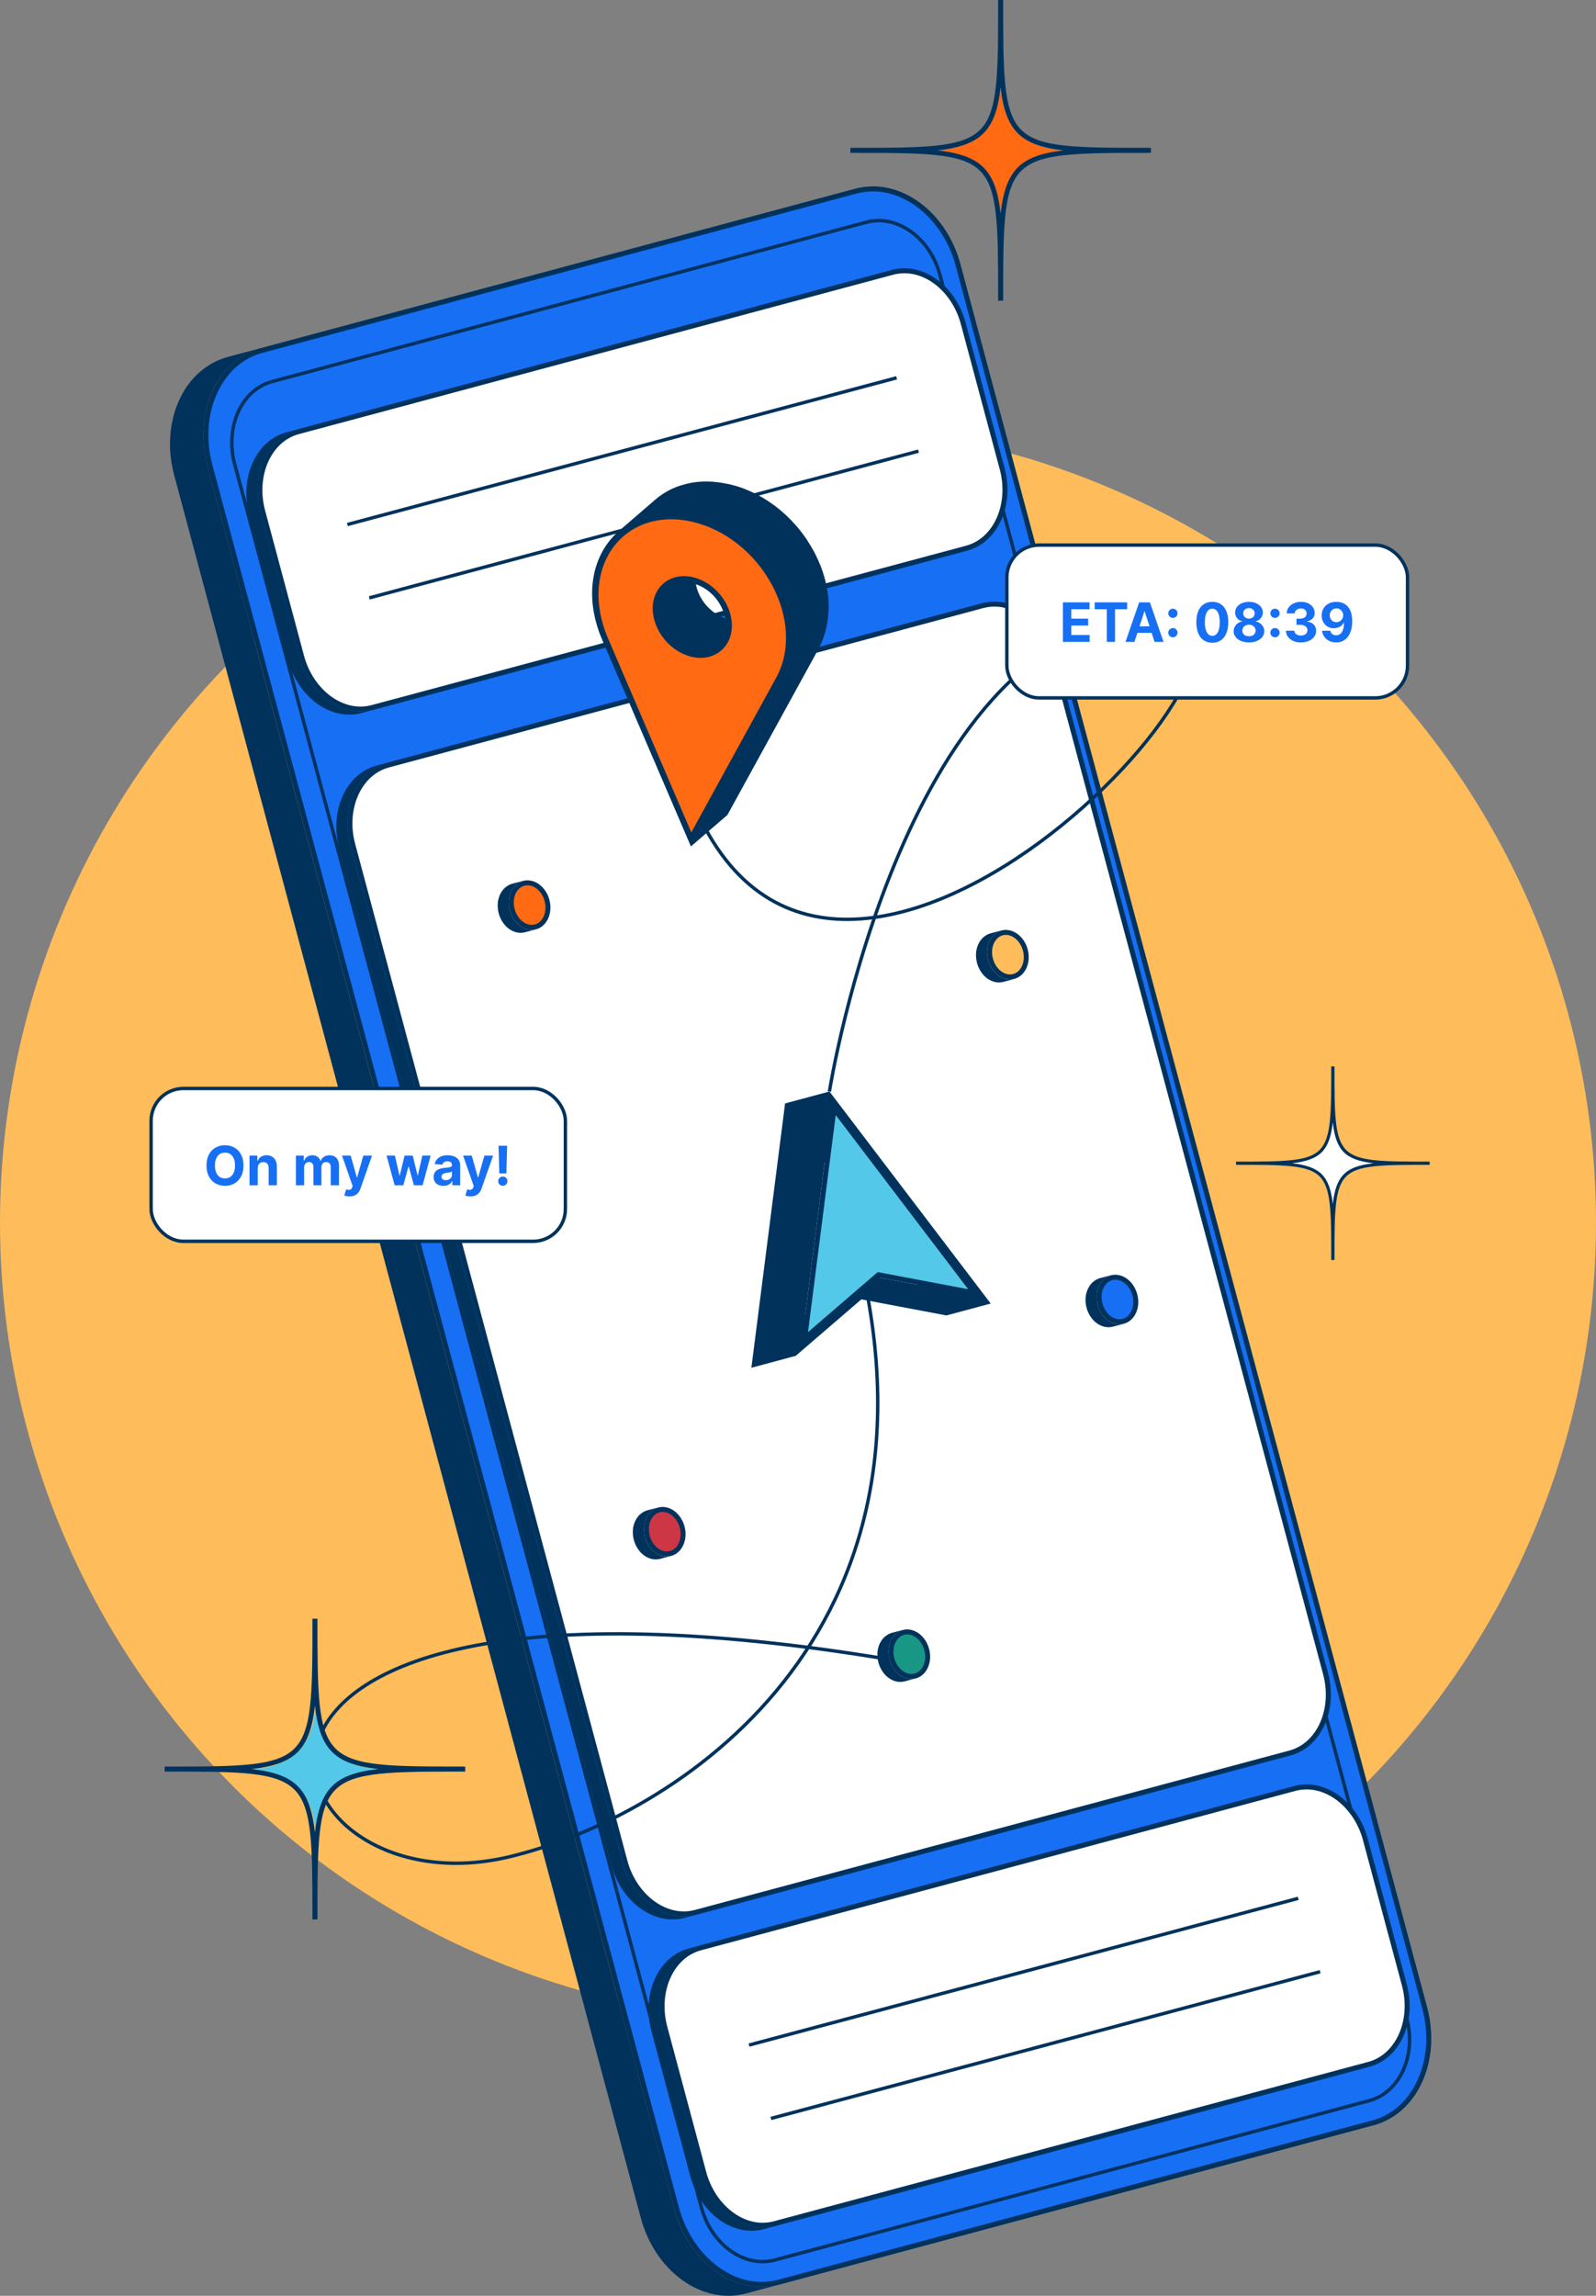 <svg xmlns="http://www.w3.org/2000/svg" width="470" height="676" viewBox="0 0 470 676" fill="none"><rect x="0" y="0" width="470" height="676" fill="#808080" stroke="none"/><circle cx="235" cy="360" r="235" fill="#FFBC5A"></circle><path d="M242.064 58.189L122.967 90.124L251.858 55.562L242.064 58.189Z" fill="#00325C"></path><path d="M198.541 650.44L61.125 137.275C60.889 136.389 60.697 135.504 60.535 134.633C60.506 134.456 60.461 134.279 60.432 134.102C60.284 133.246 60.166 132.405 60.078 131.564C60.063 131.416 60.048 131.254 60.034 131.106C59.96 130.309 59.916 129.498 59.901 128.716C59.901 128.627 59.901 128.538 59.901 128.45C59.901 127.609 59.916 126.782 59.975 125.956C59.975 125.779 60.004 125.602 60.004 125.425C60.063 124.613 60.152 123.816 60.284 123.034C60.299 122.886 60.343 122.753 60.358 122.606C60.476 121.927 60.609 121.263 60.756 120.614C60.8 120.407 60.859 120.2 60.904 119.994C61.096 119.226 61.317 118.459 61.568 117.721C61.568 117.677 61.597 117.647 61.612 117.603C61.862 116.895 62.128 116.216 62.423 115.537C62.511 115.345 62.6 115.153 62.674 114.976C62.954 114.371 63.264 113.766 63.588 113.191C63.632 113.102 63.677 113.013 63.736 112.925C64.104 112.276 64.517 111.656 64.93 111.051C65.034 110.888 65.151 110.741 65.269 110.593C65.623 110.106 66.007 109.634 66.39 109.177C66.494 109.058 66.582 108.94 66.7 108.822C67.187 108.276 67.688 107.775 68.219 107.288C68.337 107.184 68.47 107.081 68.588 106.963C69.03 106.579 69.488 106.21 69.96 105.856C70.107 105.753 70.255 105.635 70.402 105.531C70.992 105.118 71.582 104.734 72.216 104.38C72.319 104.321 72.423 104.277 72.511 104.233C73.057 103.938 73.617 103.672 74.193 103.421C74.37 103.347 74.546 103.273 74.738 103.2C75.417 102.934 76.11 102.683 76.833 102.491L67.025 105.118C66.302 105.31 65.609 105.561 64.93 105.827C64.753 105.9 64.561 105.974 64.385 106.048C63.809 106.299 63.249 106.564 62.703 106.86C62.6 106.919 62.497 106.963 62.408 107.007C61.789 107.361 61.184 107.745 60.594 108.158C60.447 108.262 60.299 108.38 60.152 108.483C59.68 108.837 59.222 109.206 58.78 109.59C58.662 109.693 58.529 109.796 58.411 109.914C57.88 110.401 57.379 110.918 56.892 111.449C56.789 111.567 56.686 111.685 56.582 111.803C56.184 112.261 55.815 112.733 55.461 113.22C55.343 113.368 55.24 113.53 55.122 113.678C54.694 114.283 54.296 114.902 53.928 115.552C53.883 115.64 53.839 115.729 53.78 115.817C53.456 116.393 53.161 116.998 52.866 117.603C52.777 117.795 52.689 117.972 52.615 118.164C52.32 118.843 52.04 119.522 51.789 120.23C51.789 120.259 51.76 120.304 51.745 120.333C51.494 121.071 51.273 121.838 51.081 122.606C51.022 122.812 50.978 123.019 50.934 123.226C50.771 123.89 50.639 124.554 50.52 125.233C50.491 125.366 50.462 125.513 50.447 125.646C50.447 125.705 50.432 125.749 50.417 125.808C50.314 126.546 50.226 127.299 50.167 128.051C50.167 128.229 50.137 128.406 50.137 128.568C50.078 129.394 50.049 130.221 50.063 131.062C50.063 131.151 50.063 131.239 50.063 131.328C50.063 132.125 50.122 132.921 50.196 133.718C50.196 133.866 50.226 134.028 50.24 134.176C50.329 135.017 50.447 135.873 50.594 136.714C50.624 136.891 50.653 137.068 50.697 137.245C50.86 138.131 51.051 139.002 51.288 139.887L188.703 653.052C192.921 668.798 206.785 678.76 219.676 675.306L229.484 672.68C216.593 676.133 202.729 666.171 198.511 650.425L198.541 650.44Z" fill="#00325C"></path><path d="M224.323 672.635C213.276 672.635 202.745 663.22 199.264 650.248L61.834 137.068C59.843 129.616 60.329 121.971 63.235 115.567C66.111 109.206 71.008 104.808 77.025 103.2L252.065 56.271C253.702 55.828 255.384 55.606 257.08 55.606C268.127 55.606 278.672 65.022 282.138 78.008L419.554 591.173C421.545 598.626 421.058 606.256 418.153 612.675C415.277 619.036 410.38 623.434 404.362 625.042L229.322 671.971C227.685 672.414 226.004 672.635 224.308 672.635H224.323Z" fill="#176FF4"></path><path d="M257.079 56.359C267.802 56.359 278.038 65.553 281.43 78.215L418.846 591.38C420.792 598.67 420.32 606.123 417.489 612.38C414.701 618.534 409.981 622.784 404.17 624.334L229.13 671.263C227.567 671.691 225.944 671.897 224.307 671.897C213.585 671.897 203.349 662.718 199.957 650.056L62.541 136.891C60.594 129.601 61.066 122.134 63.898 115.876C66.686 109.723 71.405 105.472 77.202 103.923L252.242 56.994C253.82 56.566 255.442 56.359 257.065 56.359M257.079 54.883C255.339 54.883 253.599 55.105 251.873 55.562L76.833 102.491C63.942 105.945 56.907 121.514 61.125 137.275L198.541 650.44C202.199 664.076 213.083 673.373 224.307 673.373C226.048 673.373 227.788 673.152 229.514 672.694L404.554 625.765C417.459 622.312 424.48 606.743 420.261 590.996L282.846 77.817C279.188 64.166 268.303 54.869 257.065 54.869L257.079 54.883Z" fill="#00325C"></path><path d="M255.147 65.435C264.158 63.015 273.892 70.01 276.827 81.019L414.243 594.184C417.193 605.178 412.252 616.099 403.24 618.519L228.2 665.448C219.189 667.869 209.454 660.873 206.519 649.879L69.118 136.699C66.169 125.69 71.11 114.77 80.121 112.349L255.161 65.42L255.147 65.435Z" stroke="#00325C" stroke-miterlimit="10"></path><path d="M75.874 146.07C75.859 145.79 75.845 145.524 75.83 145.244C75.815 144.742 75.8 144.24 75.83 143.739C75.83 143.488 75.83 143.222 75.859 142.971C75.889 142.411 75.948 141.85 76.022 141.289C76.051 141.112 76.051 140.935 76.081 140.758C76.095 140.654 76.125 140.551 76.14 140.463C76.213 139.99 76.317 139.533 76.42 139.075C76.449 138.928 76.494 138.78 76.523 138.647C76.656 138.116 76.818 137.585 76.995 137.068C76.995 137.039 77.025 137.009 77.025 136.98C77.202 136.493 77.393 136.021 77.6 135.548C77.659 135.415 77.718 135.283 77.777 135.15C77.983 134.722 78.19 134.309 78.411 133.895C78.441 133.836 78.47 133.777 78.514 133.718C78.78 133.261 79.06 132.833 79.355 132.405C79.429 132.302 79.517 132.184 79.591 132.08C79.842 131.741 80.107 131.401 80.373 131.091C80.446 131.003 80.505 130.929 80.579 130.841C80.918 130.457 81.272 130.103 81.641 129.763C81.73 129.69 81.818 129.616 81.892 129.542C82.201 129.276 82.526 129.011 82.85 128.76C82.954 128.686 83.057 128.612 83.16 128.538C83.573 128.243 83.986 127.978 84.428 127.727C84.502 127.682 84.576 127.653 84.635 127.623C85.019 127.417 85.417 127.225 85.815 127.063C85.933 127.004 86.066 126.959 86.198 126.9C86.67 126.708 87.157 126.546 87.659 126.413L259.424 80.355L262.699 79.484L87.659 126.413L84.384 127.284C83.883 127.417 83.396 127.594 82.924 127.771C82.791 127.815 82.673 127.874 82.541 127.933C82.142 128.11 81.744 128.288 81.361 128.494C81.287 128.538 81.213 128.568 81.154 128.597C80.712 128.848 80.299 129.114 79.886 129.409C79.783 129.483 79.679 129.557 79.576 129.63C79.252 129.881 78.927 130.132 78.618 130.413C78.529 130.486 78.441 130.56 78.367 130.634C77.998 130.973 77.644 131.328 77.305 131.711C77.231 131.8 77.157 131.874 77.098 131.962C76.818 132.287 76.567 132.612 76.317 132.951C76.243 133.054 76.154 133.172 76.081 133.276C75.786 133.704 75.505 134.132 75.24 134.589C75.21 134.648 75.181 134.707 75.137 134.766C74.915 135.179 74.694 135.593 74.502 136.021C74.444 136.153 74.385 136.286 74.326 136.419C74.119 136.891 73.927 137.363 73.75 137.85C73.75 137.88 73.721 137.909 73.721 137.939C73.544 138.456 73.396 138.987 73.249 139.518C73.205 139.666 73.175 139.813 73.146 139.946C73.042 140.404 72.939 140.876 72.865 141.333C72.851 141.437 72.821 141.54 72.806 141.628C72.806 141.673 72.792 141.702 72.792 141.746C72.777 141.879 72.762 142.027 72.747 142.16C72.674 142.72 72.615 143.266 72.585 143.842C72.585 144.093 72.57 144.359 72.556 144.609C72.556 145.111 72.556 145.613 72.556 146.115C72.556 146.395 72.585 146.661 72.6 146.941C72.644 147.472 72.703 148.004 72.777 148.535C72.806 148.786 72.836 149.022 72.88 149.273C73.013 150.04 73.175 150.822 73.382 151.605L84.841 194.372C87.791 205.396 97.511 212.361 106.522 209.941L109.797 209.07C100.77 211.491 91.066 204.525 88.116 193.501L76.656 150.734C76.449 149.952 76.287 149.184 76.154 148.402C76.11 148.151 76.081 147.915 76.051 147.664C75.977 147.133 75.918 146.602 75.874 146.07Z" fill="#00325C"></path><path d="M106.154 208.805C98.514 208.805 91.228 202.282 88.824 193.309L77.364 150.542C74.518 139.931 79.222 129.424 87.836 127.122L262.876 80.193C263.997 79.883 265.162 79.735 266.342 79.735C273.967 79.735 281.253 86.258 283.657 95.231L295.117 137.998C296.504 143.163 296.164 148.446 294.158 152.888C292.167 157.271 288.79 160.311 284.645 161.418L109.605 208.347C108.484 208.657 107.319 208.805 106.154 208.805Z" fill="white"></path><path d="M266.342 80.458C273.643 80.458 280.634 86.745 282.949 95.408L294.409 138.175C297.138 148.387 292.683 158.496 284.454 160.695L109.413 207.624C108.352 207.905 107.26 208.052 106.154 208.052C98.853 208.052 91.862 201.765 89.532 193.103L78.072 150.335C75.344 140.123 79.798 130.014 88.028 127.815L263.068 80.886C264.13 80.606 265.236 80.458 266.342 80.458ZM266.342 78.983C265.132 78.983 263.908 79.145 262.684 79.469L87.644 126.399C78.618 128.819 73.692 139.71 76.641 150.734L88.101 193.501C90.653 203.049 98.278 209.543 106.139 209.543C107.349 209.543 108.573 209.38 109.782 209.07L284.822 162.141C293.849 159.721 298.775 148.83 295.825 137.806L284.365 95.039C281.813 85.491 274.188 78.997 266.327 78.997L266.342 78.983Z" fill="#00325C"></path><path d="M194.308 592.502C194.293 592.221 194.278 591.956 194.263 591.675C194.249 591.173 194.234 590.672 194.263 590.17C194.263 589.904 194.263 589.653 194.293 589.403C194.322 588.842 194.381 588.281 194.455 587.72C194.485 587.543 194.485 587.366 194.514 587.189C194.529 587.086 194.558 586.982 194.573 586.894C194.647 586.422 194.75 585.964 194.853 585.507C194.883 585.359 194.927 585.211 194.957 585.079C195.089 584.547 195.252 584.016 195.429 583.5C195.429 583.47 195.458 583.44 195.458 583.411C195.635 582.924 195.827 582.452 196.033 581.979C196.092 581.847 196.151 581.714 196.21 581.581C196.417 581.153 196.623 580.74 196.844 580.327C196.874 580.268 196.903 580.209 196.948 580.15C197.213 579.692 197.493 579.264 197.788 578.836C197.862 578.733 197.951 578.615 198.024 578.511C198.275 578.172 198.541 577.833 198.806 577.523C198.88 577.434 198.939 577.36 199.013 577.272C199.352 576.888 199.706 576.534 200.074 576.195C200.163 576.121 200.251 576.047 200.325 575.973C200.635 575.708 200.959 575.442 201.284 575.191C201.387 575.117 201.49 575.043 201.594 574.97C202.007 574.674 202.42 574.409 202.862 574.158C202.936 574.114 203.01 574.084 203.069 574.055C203.452 573.848 203.85 573.656 204.248 573.494C204.381 573.435 204.499 573.391 204.632 573.332C205.104 573.14 205.591 572.977 206.092 572.845L377.873 526.786L381.147 525.915L206.107 572.845L202.833 573.715C202.331 573.848 201.844 574.025 201.372 574.202C201.24 574.247 201.122 574.306 200.989 574.365C200.591 574.542 200.192 574.719 199.809 574.925C199.735 574.97 199.662 574.999 199.603 575.029C199.16 575.28 198.747 575.545 198.334 575.84C198.231 575.914 198.128 575.988 198.024 576.062C197.7 576.313 197.375 576.563 197.066 576.844C196.977 576.918 196.889 576.991 196.815 577.065C196.446 577.405 196.092 577.759 195.753 578.143C195.679 578.231 195.606 578.305 195.547 578.393C195.266 578.718 195.016 579.043 194.765 579.382C194.691 579.485 194.603 579.604 194.529 579.707C194.234 580.135 193.954 580.563 193.688 581.02C193.659 581.079 193.629 581.138 193.6 581.197C193.364 581.611 193.157 582.024 192.951 582.452C192.892 582.585 192.833 582.717 192.774 582.85C192.567 583.322 192.376 583.795 192.199 584.282C192.199 584.311 192.184 584.341 192.169 584.37C191.992 584.887 191.845 585.418 191.697 585.964C191.653 586.112 191.623 586.259 191.594 586.392C191.491 586.85 191.387 587.322 191.314 587.779C191.299 587.883 191.269 587.986 191.255 588.074C191.255 588.119 191.24 588.148 191.24 588.192C191.225 588.325 191.21 588.473 191.196 588.606C191.122 589.166 191.063 589.712 191.033 590.288C191.033 590.539 191.019 590.805 191.004 591.055C191.004 591.557 191.004 592.059 191.004 592.561C191.004 592.841 191.033 593.107 191.048 593.387C191.092 593.918 191.151 594.435 191.225 594.966C191.255 595.217 191.284 595.453 191.328 595.704C191.461 596.471 191.623 597.254 191.83 598.021L203.29 640.788C206.24 651.812 215.959 658.778 224.971 656.358L228.245 655.487C219.219 657.907 209.514 650.942 206.564 639.918L195.104 597.15C194.898 596.368 194.735 595.601 194.603 594.833C194.558 594.582 194.529 594.346 194.499 594.095C194.426 593.564 194.367 593.033 194.322 592.516L194.308 592.502Z" fill="#00325C"></path><path d="M224.572 655.236C216.933 655.236 209.647 648.713 207.243 639.741L195.783 596.973C194.396 591.808 194.735 586.525 196.756 582.083C198.747 577.7 202.125 574.66 206.269 573.553L381.309 526.624C382.43 526.314 383.595 526.166 384.775 526.166C392.4 526.166 399.686 532.689 402.09 541.662L413.55 584.429C414.937 589.594 414.598 594.892 412.592 599.32C410.615 603.703 407.223 606.743 403.079 607.85L228.038 654.779C226.918 655.089 225.752 655.236 224.587 655.236H224.572Z" fill="white"></path><path d="M384.775 526.89C392.076 526.89 399.067 533.176 401.383 541.839L412.843 584.606C414.185 589.609 413.86 594.715 411.913 599.01C410.026 603.201 406.81 606.079 402.887 607.126L227.847 654.056C226.785 654.336 225.694 654.483 224.588 654.483C217.287 654.483 210.296 648.197 207.966 639.534L196.506 596.767C193.777 586.554 198.231 576.445 206.461 574.247L381.501 527.317C382.563 527.037 383.669 526.89 384.775 526.89ZM384.775 525.414C383.566 525.414 382.342 525.576 381.118 525.901L206.078 572.83C197.051 575.25 192.125 586.141 195.075 597.165L206.535 639.933C209.086 649.481 216.712 655.974 224.573 655.974C225.782 655.974 227.006 655.812 228.216 655.487L403.256 608.558C412.282 606.138 417.208 595.247 414.259 584.223L402.799 541.455C400.247 531.907 392.622 525.414 384.761 525.414H384.775Z" fill="#00325C"></path><path d="M285.928 178.493L289.203 177.622L114.162 224.551L110.888 225.422C110.387 225.555 109.9 225.732 109.428 225.909C109.295 225.953 109.177 226.012 109.045 226.071C108.646 226.248 108.248 226.425 107.865 226.632C107.791 226.676 107.717 226.706 107.658 226.735C107.216 226.986 106.803 227.252 106.39 227.547C106.287 227.621 106.183 227.695 106.08 227.768C105.756 228.019 105.431 228.27 105.121 228.55C105.033 228.624 104.944 228.698 104.871 228.772C104.502 229.111 104.148 229.465 103.809 229.849C103.735 229.923 103.676 230.011 103.602 230.1C103.322 230.425 103.071 230.749 102.821 231.089C102.747 231.192 102.658 231.295 102.585 231.413C102.29 231.841 102.009 232.269 101.744 232.727C101.714 232.786 101.685 232.845 101.655 232.904C101.419 233.317 101.213 233.73 101.006 234.158C100.947 234.291 100.888 234.424 100.829 234.557C100.623 235.029 100.431 235.501 100.254 236.003C100.254 236.033 100.239 236.047 100.225 236.077C100.048 236.593 99.9 237.125 99.753 237.671C99.723 237.818 99.679 237.951 99.65 238.099C99.546 238.556 99.443 239.028 99.369 239.501C99.355 239.604 99.325 239.692 99.31 239.796C99.31 239.84 99.296 239.87 99.296 239.914C99.281 240.047 99.281 240.194 99.251 240.327C99.178 240.888 99.119 241.449 99.089 242.009C99.089 242.26 99.074 242.526 99.06 242.777C99.06 243.279 99.06 243.78 99.06 244.282C99.06 244.562 99.089 244.828 99.104 245.108C99.148 245.64 99.207 246.156 99.281 246.688C99.31 246.938 99.34 247.175 99.384 247.425C99.517 248.193 99.679 248.975 99.885 249.757L180.046 549.1C182.996 560.124 192.715 567.104 201.727 564.684L205.001 563.813C195.975 566.233 186.27 559.253 183.305 548.229L103.145 248.886C102.939 248.104 102.776 247.337 102.644 246.555C102.599 246.304 102.57 246.068 102.54 245.817C102.467 245.286 102.408 244.754 102.363 244.238C102.349 243.957 102.334 243.692 102.319 243.411C102.304 242.91 102.29 242.408 102.319 241.906C102.319 241.655 102.319 241.39 102.349 241.139C102.378 240.563 102.437 240.002 102.511 239.456C102.54 239.279 102.54 239.102 102.57 238.925C102.585 238.822 102.599 238.733 102.629 238.63C102.703 238.158 102.806 237.685 102.909 237.228C102.939 237.08 102.983 236.933 103.012 236.8C103.145 236.254 103.307 235.723 103.484 235.206C103.484 235.177 103.499 235.147 103.514 235.132C103.691 234.645 103.882 234.158 104.089 233.686C104.148 233.553 104.207 233.42 104.266 233.288C104.472 232.86 104.679 232.432 104.915 232.033C104.944 231.974 104.974 231.915 105.003 231.856C105.269 231.399 105.549 230.971 105.844 230.543C105.918 230.439 106.006 230.321 106.08 230.218C106.331 229.879 106.596 229.539 106.862 229.229C106.935 229.141 106.994 229.067 107.068 228.978C107.407 228.595 107.761 228.241 108.13 227.901C108.219 227.827 108.307 227.754 108.381 227.68C108.691 227.414 109.015 227.149 109.34 226.898C109.443 226.824 109.546 226.75 109.649 226.676C110.062 226.381 110.475 226.115 110.918 225.865C110.991 225.82 111.05 225.791 111.124 225.761C111.508 225.555 111.906 225.363 112.304 225.201C112.437 225.141 112.555 225.097 112.688 225.038C113.16 224.846 113.646 224.684 114.148 224.551L285.928 178.493Z" fill="#00325C"></path><path d="M201.373 563.547C193.733 563.547 186.447 557.024 184.043 548.037L103.883 248.695C101.036 238.084 105.741 227.562 114.354 225.26L289.395 178.33C290.515 178.035 291.681 177.873 292.846 177.873C300.486 177.873 307.772 184.396 310.176 193.383L390.336 492.726C391.723 497.891 391.383 503.189 389.363 507.631C387.372 512.029 384.009 515.054 379.85 516.161L204.81 563.09C203.689 563.385 202.523 563.547 201.358 563.547H201.373Z" fill="white"></path><path d="M292.846 178.611C300.161 178.611 307.137 184.912 309.468 193.575L389.628 492.918C392.371 503.145 387.902 513.254 379.673 515.452L204.632 562.381C203.571 562.662 202.479 562.809 201.373 562.809C194.057 562.809 187.066 556.508 184.751 547.845L104.591 248.503C101.847 238.276 106.316 228.167 114.546 225.968L289.586 179.039C290.648 178.758 291.74 178.611 292.846 178.611ZM292.846 177.135C291.636 177.135 290.412 177.297 289.203 177.607L114.163 224.536C105.136 226.957 100.21 237.862 103.16 248.886L183.32 548.229C185.872 557.777 193.512 564.285 201.373 564.285C202.582 564.285 203.806 564.123 205.016 563.813L380.056 516.884C389.082 514.464 394.008 503.558 391.059 492.534L310.898 193.191C308.347 183.643 300.707 177.135 292.846 177.135Z" fill="#00325C"></path><path d="M251.858 365.442C282.669 481.525 198.688 535.198 149.811 546.768C75.786 564.285 39.238 451.523 261.932 488.623" stroke="#00325C" stroke-miterlimit="10"></path><path d="M291.754 383.83L244.262 321.39L231.195 324.903L221.269 402.734L234.336 399.222L253.657 382.59L278.701 387.327L291.768 383.815L291.754 383.83ZM258.923 376.156L245.855 379.668L237.124 387.18L242.846 342.287L270.235 378.296L258.923 376.156Z" fill="#00325C"></path><path d="M245.605 326.452L286.872 380.701L258.702 375.374L236.977 394.071L245.605 326.452Z" fill="#54C8E8"></path><path d="M246.106 328.326L285.117 379.609L259.188 374.695L258.495 374.562L257.949 375.019L237.95 392.241L246.106 328.312M245.103 324.578L236.003 395.887L258.923 376.156L288.627 381.778L245.103 324.563V324.578Z" fill="#00325C"></path><path d="M323.242 384.184C323.124 383.741 323.051 383.299 323.006 382.871C323.006 382.782 322.992 382.694 322.977 382.605C322.947 382.192 322.933 381.779 322.962 381.365C322.962 381.292 322.977 381.218 322.977 381.144C323.006 380.79 323.065 380.45 323.139 380.111C323.154 380.022 323.169 379.949 323.198 379.86C323.301 379.476 323.419 379.107 323.582 378.768C323.611 378.694 323.655 378.62 323.7 378.532C323.832 378.251 323.98 377.986 324.157 377.735C324.216 377.661 324.26 377.573 324.319 377.499C324.54 377.204 324.776 376.923 325.042 376.687C325.086 376.643 325.13 376.613 325.175 376.584C325.411 376.377 325.661 376.2 325.927 376.038C326.015 375.994 326.089 375.935 326.177 375.89C326.502 375.728 326.826 375.58 327.195 375.477L323.921 376.348C323.567 376.451 323.228 376.584 322.903 376.761C322.815 376.805 322.741 376.85 322.652 376.909C322.387 377.071 322.136 377.248 321.9 377.455C321.856 377.484 321.812 377.528 321.768 377.558C321.502 377.809 321.266 378.074 321.045 378.37C320.986 378.443 320.942 378.517 320.883 378.606C320.72 378.857 320.558 379.122 320.425 379.403C320.381 379.476 320.352 379.55 320.307 379.639C320.16 379.993 320.027 380.347 319.924 380.731C319.909 380.805 319.894 380.893 319.865 380.982C319.821 381.174 319.776 381.351 319.747 381.542C319.717 381.69 319.717 381.852 319.703 382.015C319.703 382.088 319.688 382.162 319.688 382.236C319.658 382.635 319.673 383.048 319.703 383.476C319.703 383.564 319.717 383.653 319.732 383.741C319.776 384.184 319.85 384.612 319.968 385.055C320.234 386.044 320.647 386.929 321.178 387.711C321.959 388.877 322.992 389.762 324.127 390.279C324.511 390.456 324.894 390.589 325.293 390.677C326.089 390.854 326.915 390.84 327.711 390.633L330.986 389.762C327.756 390.633 324.29 388.139 323.242 384.199V384.184Z" fill="#00325C"></path><path d="M329.688 389.187C327.166 389.187 324.762 387.003 323.95 383.992C323.007 380.465 324.54 376.967 327.357 376.215C327.726 376.111 328.095 376.067 328.478 376.067C331 376.067 333.405 378.251 334.201 381.247C335.145 384.789 333.626 388.286 330.794 389.039C330.425 389.142 330.056 389.187 329.688 389.187Z" fill="#176FF4"></path><path d="M328.478 376.805C330.661 376.805 332.77 378.753 333.493 381.439C333.921 383.018 333.817 384.612 333.213 385.955C332.652 387.194 331.738 388.036 330.602 388.331C330.307 388.404 329.997 388.449 329.688 388.449C327.49 388.449 325.381 386.501 324.658 383.8C324.231 382.221 324.334 380.627 324.938 379.299C325.499 378.074 326.428 377.233 327.549 376.923C327.844 376.849 328.168 376.805 328.478 376.805ZM328.478 375.329C328.05 375.329 327.608 375.388 327.166 375.506C323.936 376.377 322.18 380.258 323.228 384.199C324.142 387.608 326.871 389.939 329.673 389.939C330.101 389.939 330.543 389.88 330.971 389.762C334.201 388.891 335.956 384.995 334.894 381.07C333.98 377.661 331.266 375.344 328.449 375.344L328.478 375.329Z" fill="#00325C"></path><path d="M261.947 488.623C261.829 488.181 261.755 487.738 261.711 487.31C261.711 487.221 261.696 487.133 261.681 487.044C261.652 486.631 261.637 486.218 261.666 485.805C261.666 485.731 261.681 485.657 261.681 485.583C261.711 485.229 261.77 484.89 261.843 484.55C261.858 484.462 261.873 484.388 261.902 484.299C262.006 483.916 262.124 483.547 262.286 483.207C262.315 483.134 262.36 483.06 262.404 482.971C262.536 482.691 262.684 482.425 262.861 482.174C262.92 482.101 262.964 482.012 263.023 481.938C263.244 481.643 263.48 481.363 263.746 481.126C263.79 481.082 263.834 481.053 263.879 481.023C264.115 480.817 264.365 480.639 264.631 480.477C264.719 480.433 264.793 480.374 264.882 480.33C265.206 480.167 265.531 480.02 265.899 479.916L262.625 480.787C262.271 480.89 261.932 481.023 261.607 481.2C261.519 481.245 261.445 481.289 261.357 481.348C261.091 481.51 260.84 481.687 260.604 481.894C260.56 481.923 260.516 481.968 260.472 481.997C260.206 482.248 259.97 482.514 259.749 482.809C259.69 482.883 259.646 482.956 259.587 483.045C259.424 483.296 259.262 483.561 259.129 483.842C259.085 483.916 259.056 483.989 259.012 484.078C258.864 484.432 258.731 484.786 258.628 485.17C258.613 485.244 258.599 485.332 258.569 485.421C258.525 485.613 258.481 485.79 258.451 485.982C258.422 486.129 258.422 486.292 258.407 486.454C258.407 486.528 258.392 486.602 258.392 486.675C258.363 487.074 258.377 487.487 258.407 487.915C258.407 488.004 258.422 488.092 258.436 488.181C258.481 488.623 258.554 489.051 258.672 489.494C258.938 490.483 259.351 491.368 259.882 492.15C260.663 493.316 261.696 494.202 262.831 494.718C263.215 494.895 263.598 495.028 263.997 495.117C264.793 495.294 265.619 495.279 266.415 495.072L269.69 494.202C266.46 495.072 262.994 492.578 261.947 488.638V488.623Z" fill="#00325C"></path><path d="M268.406 493.626C265.884 493.626 263.48 491.442 262.669 488.431C262.197 486.69 262.315 484.919 262.993 483.428C263.642 481.997 264.734 481.008 266.076 480.654C266.445 480.551 266.813 480.506 267.197 480.506C269.719 480.506 272.123 482.691 272.919 485.686C273.863 489.228 272.344 492.726 269.512 493.478C269.158 493.582 268.775 493.626 268.406 493.626Z" fill="#189785"></path><path d="M267.182 481.244C269.365 481.244 271.474 483.192 272.197 485.878C272.625 487.457 272.521 489.051 271.917 490.394C271.356 491.634 270.427 492.475 269.306 492.77C269.011 492.844 268.701 492.888 268.392 492.888C266.194 492.888 264.085 490.94 263.362 488.239C262.935 486.66 263.038 485.067 263.643 483.738C264.203 482.513 265.132 481.672 266.253 481.362C266.548 481.289 266.873 481.244 267.182 481.244ZM267.182 479.769C266.755 479.769 266.312 479.828 265.87 479.946C262.64 480.816 260.885 484.698 261.932 488.638C262.846 492.047 265.575 494.379 268.377 494.379C268.805 494.379 269.247 494.32 269.675 494.201C272.905 493.331 274.66 489.435 273.598 485.509C272.684 482.1 269.97 479.783 267.153 479.783L267.182 479.769Z" fill="#00325C"></path><path d="M290.987 282.667C290.869 282.224 290.795 281.781 290.751 281.353C290.751 281.265 290.736 281.176 290.721 281.088C290.692 280.674 290.677 280.261 290.706 279.848C290.706 279.774 290.721 279.7 290.721 279.627C290.751 279.272 290.81 278.933 290.883 278.594C290.898 278.505 290.913 278.431 290.942 278.343C291.046 277.959 291.164 277.59 291.326 277.251C291.355 277.177 291.4 277.103 291.444 277.015C291.577 276.734 291.724 276.469 291.901 276.218C291.96 276.144 292.004 276.055 292.063 275.982C292.284 275.686 292.52 275.406 292.786 275.17C292.83 275.126 292.874 275.096 292.919 275.067C293.155 274.86 293.405 274.683 293.671 274.521C293.759 274.476 293.833 274.417 293.922 274.373C294.246 274.211 294.571 274.063 294.939 273.96L291.665 274.83C291.311 274.934 290.972 275.067 290.647 275.244C290.559 275.288 290.485 275.332 290.397 275.391C290.131 275.554 289.88 275.731 289.644 275.937C289.6 275.967 289.556 276.011 289.512 276.041C289.246 276.291 289.01 276.557 288.789 276.852C288.73 276.926 288.686 277 288.627 277.088C288.465 277.339 288.302 277.605 288.17 277.885C288.125 277.959 288.096 278.033 288.052 278.121C287.904 278.476 287.771 278.83 287.668 279.213C287.653 279.287 287.639 279.376 287.609 279.464C287.565 279.656 287.521 279.833 287.491 280.025C287.462 280.173 287.462 280.335 287.447 280.497C287.447 280.571 287.432 280.645 287.432 280.719C287.403 281.117 287.417 281.53 287.447 281.958C287.447 282.047 287.462 282.135 287.476 282.224C287.521 282.667 287.594 283.095 287.712 283.537C287.978 284.526 288.391 285.412 288.922 286.194C289.703 287.36 290.736 288.245 291.872 288.762C292.255 288.939 292.638 289.072 293.037 289.16C293.833 289.337 294.659 289.322 295.456 289.116L298.73 288.245C295.5 289.116 292.034 286.622 290.987 282.681V282.667Z" fill="#00325C"></path><path d="M297.432 287.655C294.91 287.655 292.505 285.47 291.694 282.46C291.222 280.718 291.34 278.948 292.019 277.457C292.668 276.026 293.759 275.037 295.101 274.683C295.47 274.579 295.839 274.535 296.222 274.535C298.744 274.535 301.148 276.719 301.945 279.715C302.417 281.456 302.299 283.227 301.62 284.718C300.971 286.149 299.88 287.153 298.538 287.507C298.184 287.61 297.8 287.655 297.432 287.655Z" fill="#FFBC5A"></path><path d="M296.222 275.273C298.405 275.273 300.514 277.221 301.237 279.907C301.665 281.486 301.561 283.08 300.957 284.423C300.396 285.662 299.467 286.503 298.346 286.799C298.051 286.872 297.741 286.917 297.432 286.917C295.234 286.917 293.125 284.969 292.402 282.268C291.975 280.689 292.078 279.095 292.683 277.767C293.243 276.542 294.172 275.701 295.293 275.391C295.588 275.317 295.913 275.273 296.222 275.273ZM296.222 273.797C295.795 273.797 295.352 273.856 294.91 273.974C291.68 274.845 289.925 278.726 290.972 282.666C291.886 286.075 294.615 288.407 297.417 288.407C297.845 288.407 298.287 288.348 298.715 288.23C301.945 287.359 303.7 283.463 302.638 279.538C301.724 276.129 299.01 273.812 296.193 273.812L296.222 273.797Z" fill="#00325C"></path><path d="M189.927 452.556C189.809 452.113 189.735 451.67 189.691 451.242C189.691 451.154 189.676 451.065 189.662 450.977C189.632 450.564 189.617 450.15 189.647 449.737C189.647 449.663 189.662 449.59 189.662 449.516C189.691 449.162 189.75 448.822 189.824 448.483C189.839 448.394 189.853 448.32 189.883 448.232C189.986 447.848 190.104 447.479 190.266 447.14C190.296 447.066 190.34 446.992 190.384 446.904C190.517 446.623 190.664 446.358 190.841 446.107C190.9 446.033 190.945 445.944 191.004 445.871C191.225 445.576 191.461 445.295 191.726 445.059C191.771 445.015 191.815 444.985 191.859 444.956C192.095 444.749 192.346 444.572 192.611 444.41C192.7 444.365 192.774 444.306 192.862 444.262C193.187 444.1 193.511 443.952 193.88 443.849L190.605 444.72C190.251 444.823 189.912 444.956 189.588 445.133C189.499 445.177 189.426 445.221 189.337 445.28C189.072 445.443 188.821 445.62 188.585 445.826C188.541 445.856 188.496 445.9 188.452 445.93C188.187 446.181 187.951 446.446 187.729 446.741C187.67 446.815 187.626 446.889 187.567 446.977C187.405 447.228 187.243 447.494 187.11 447.774C187.066 447.848 187.036 447.922 186.992 448.01C186.844 448.365 186.712 448.719 186.609 449.103C186.594 449.176 186.579 449.265 186.55 449.353C186.505 449.545 186.461 449.722 186.432 449.914C186.402 450.062 186.402 450.224 186.387 450.386C186.387 450.46 186.373 450.534 186.373 450.608C186.343 451.006 186.358 451.419 186.387 451.847C186.387 451.936 186.402 452.025 186.417 452.113C186.461 452.556 186.535 452.984 186.653 453.427C186.918 454.415 187.331 455.301 187.862 456.083C188.644 457.249 189.676 458.134 190.812 458.651C191.195 458.828 191.579 458.961 191.977 459.049C192.774 459.226 193.599 459.211 194.396 459.005L197.67 458.134C194.44 459.005 190.974 456.511 189.927 452.571V452.556Z" fill="#00325C"></path><path d="M196.372 457.558C193.85 457.558 191.446 455.374 190.635 452.364C189.691 448.837 191.225 445.339 194.042 444.587C194.411 444.483 194.779 444.439 195.148 444.439C197.67 444.439 200.074 446.623 200.871 449.619C201.815 453.161 200.296 456.658 197.464 457.411C197.11 457.514 196.726 457.558 196.358 457.558H196.372Z" fill="#CD3745"></path><path d="M195.163 445.177C197.346 445.177 199.455 447.125 200.177 449.811C200.605 451.39 200.502 452.984 199.897 454.327C199.337 455.566 198.422 456.407 197.287 456.702C196.992 456.776 196.682 456.821 196.372 456.821C194.189 456.821 192.065 454.873 191.343 452.172C190.502 449.029 191.8 445.944 194.234 445.295C194.529 445.221 194.853 445.177 195.163 445.177ZM195.163 443.701C194.72 443.701 194.293 443.76 193.85 443.878C190.62 444.749 188.865 448.63 189.912 452.57C190.827 455.979 193.555 458.311 196.357 458.311C196.785 458.311 197.228 458.252 197.655 458.134C200.885 457.263 202.64 453.367 201.579 449.442C200.664 446.033 197.95 443.716 195.133 443.716L195.163 443.701Z" fill="#00325C"></path><path d="M102.304 154.438L264.04 111.243" stroke="#00325C" stroke-miterlimit="10"></path><path d="M108.749 176.043L270.486 132.833" stroke="#00325C" stroke-miterlimit="10"></path><path d="M220.575 602.168L382.312 558.958" stroke="#00325C" stroke-miterlimit="10"></path><path d="M227.021 623.773L388.757 580.563" stroke="#00325C" stroke-miterlimit="10"></path><path d="M244.248 321.39C244.248 321.39 266.341 181.415 341.856 181.415C391.914 181.415 242.846 342.302 202.449 232.137" stroke="#00325C" stroke-miterlimit="10"></path><path d="M150.135 268.057C150.017 267.614 149.943 267.171 149.899 266.743C149.899 266.655 149.884 266.566 149.87 266.478C149.84 266.064 149.825 265.651 149.855 265.238C149.855 265.164 149.87 265.09 149.87 265.017C149.899 264.662 149.958 264.323 150.032 263.984C150.047 263.895 150.061 263.821 150.091 263.733C150.194 263.349 150.312 262.98 150.474 262.641C150.504 262.567 150.548 262.493 150.592 262.405C150.725 262.124 150.872 261.859 151.049 261.608C151.108 261.534 151.153 261.445 151.212 261.372C151.433 261.076 151.669 260.796 151.934 260.56C151.979 260.516 152.023 260.486 152.067 260.457C152.303 260.25 152.554 260.073 152.819 259.911C152.908 259.866 152.982 259.807 153.07 259.763C153.395 259.601 153.719 259.453 154.088 259.35L150.813 260.22C150.459 260.324 150.12 260.457 149.796 260.634C149.707 260.678 149.634 260.722 149.545 260.781C149.28 260.944 149.029 261.121 148.793 261.327C148.749 261.357 148.704 261.401 148.66 261.431C148.395 261.681 148.159 261.947 147.937 262.242C147.878 262.316 147.834 262.39 147.775 262.478C147.613 262.729 147.451 262.995 147.318 263.275C147.274 263.349 147.244 263.423 147.2 263.511C147.052 263.866 146.92 264.22 146.817 264.603C146.802 264.677 146.787 264.766 146.758 264.854C146.713 265.046 146.669 265.223 146.64 265.415C146.61 265.563 146.61 265.725 146.595 265.887C146.595 265.961 146.581 266.035 146.581 266.109C146.551 266.507 146.566 266.92 146.595 267.348C146.595 267.437 146.61 267.525 146.625 267.614C146.669 268.057 146.743 268.485 146.861 268.927C147.126 269.916 147.539 270.802 148.07 271.584C148.852 272.75 149.884 273.635 151.02 274.152C151.403 274.329 151.787 274.462 152.185 274.55C152.982 274.727 153.808 274.712 154.604 274.506L157.878 273.635C154.648 274.506 151.182 272.012 150.135 268.071V268.057Z" fill="#00325C"></path><path d="M156.58 273.059C154.058 273.059 151.654 270.875 150.843 267.865C149.899 264.338 151.433 260.84 154.25 260.087C154.619 259.984 154.987 259.94 155.356 259.94C157.878 259.94 160.282 262.124 161.079 265.12C161.551 266.861 161.433 268.632 160.754 270.123C160.105 271.554 159.014 272.543 157.672 272.912C157.303 273.015 156.934 273.059 156.566 273.059H156.58Z" fill="#FF6A13"></path><path d="M155.371 260.678C157.554 260.678 159.663 262.626 160.385 265.312C160.813 266.891 160.71 268.484 160.105 269.827C159.545 271.067 158.63 271.908 157.495 272.203C157.2 272.277 156.89 272.321 156.58 272.321C154.397 272.321 152.273 270.373 151.551 267.673C150.71 264.529 152.008 261.445 154.442 260.796C154.737 260.722 155.061 260.678 155.371 260.678ZM155.371 259.202C154.928 259.202 154.501 259.261 154.058 259.379C150.828 260.25 149.073 264.131 150.12 268.071C151.035 271.48 153.763 273.812 156.565 273.812C156.993 273.812 157.436 273.753 157.863 273.635C161.093 272.764 162.848 268.868 161.787 264.943C160.872 261.534 158.158 259.217 155.341 259.217L155.371 259.202Z" fill="#00325C"></path><path d="M225.738 173.888C225.738 173.888 225.738 173.859 225.738 173.844C225.738 173.829 225.738 173.8 225.738 173.785C225.738 173.638 225.708 173.49 225.694 173.342C225.664 173.151 225.635 172.973 225.605 172.782C225.605 172.752 225.605 172.723 225.59 172.693C225.59 172.664 225.59 172.634 225.576 172.605C225.546 172.472 225.531 172.354 225.502 172.221C225.458 172.014 225.413 171.822 225.354 171.616C225.354 171.601 225.354 171.572 225.34 171.557C225.34 171.527 225.325 171.483 225.31 171.453C225.266 171.291 225.222 171.144 225.163 170.981C225.104 170.819 225.045 170.657 224.986 170.494C224.971 170.45 224.956 170.42 224.941 170.376C224.941 170.361 224.941 170.332 224.927 170.317C224.823 170.066 224.72 169.815 224.617 169.564C224.602 169.52 224.573 169.476 224.543 169.432C224.484 169.314 224.425 169.196 224.366 169.092C224.292 168.959 224.233 168.812 224.16 168.679C224.13 168.62 224.086 168.576 224.056 168.517C223.894 168.222 223.717 167.926 223.525 167.631C223.481 167.557 223.437 167.469 223.393 167.395C223.393 167.38 223.363 167.366 223.349 167.336C223.054 166.893 222.714 166.465 222.375 166.052C222.287 165.949 222.213 165.86 222.124 165.757C221.8 165.388 221.461 165.019 221.092 164.68C221.062 164.65 221.033 164.621 221.003 164.576C221.003 164.576 220.974 164.562 220.974 164.547C220.635 164.237 220.295 163.942 219.927 163.676C219.897 163.661 219.883 163.647 219.868 163.617C219.602 163.411 219.322 163.219 219.057 163.042C218.835 162.894 218.614 162.761 218.378 162.628C218.304 162.584 218.216 162.54 218.142 162.496C218.083 162.466 218.024 162.422 217.95 162.392C217.891 162.363 217.818 162.319 217.759 162.289C217.567 162.186 217.36 162.097 217.169 161.994C217.124 161.979 217.08 161.964 217.036 161.935C216.992 161.92 216.947 161.891 216.903 161.876C216.8 161.832 216.697 161.787 216.594 161.743C216.417 161.669 216.24 161.61 216.048 161.536C216.004 161.536 215.959 161.507 215.93 161.492C215.886 161.492 215.856 161.463 215.812 161.448C215.709 161.418 215.62 161.374 215.517 161.345C215.34 161.285 215.163 161.241 214.986 161.197C214.912 161.182 214.824 161.153 214.75 161.138C214.647 161.108 214.558 161.094 214.455 161.079C214.278 161.049 214.101 161.005 213.924 160.99C213.806 160.976 213.703 160.961 213.599 160.946C213.57 160.946 213.54 160.946 213.511 160.946C213.481 160.946 213.437 160.946 213.408 160.946C213.231 160.931 213.054 160.917 212.892 160.902C212.729 160.902 212.567 160.902 212.405 160.887H212.375C212.375 160.887 212.375 160.887 212.346 160.887C212.169 160.887 211.977 160.887 211.8 160.887C211.623 160.887 211.446 160.902 211.269 160.931C211.269 160.931 211.269 160.931 211.254 160.931C211.048 160.946 210.841 160.976 210.65 161.02C210.532 161.035 210.428 161.064 210.31 161.094C210.251 161.094 210.192 161.123 210.133 161.138C210.089 161.138 210.045 161.153 210.001 161.167C209.75 161.226 209.514 161.3 209.278 161.374C209.263 161.374 209.249 161.374 209.234 161.389C209.131 161.433 209.027 161.477 208.909 161.522C208.732 161.595 208.555 161.654 208.393 161.728C208.364 161.728 208.349 161.758 208.319 161.772C208.098 161.876 207.892 161.994 207.7 162.112C207.597 162.171 207.493 162.23 207.39 162.289C207.095 162.481 206.8 162.687 206.535 162.924C205.458 163.853 204.249 164.886 203.01 165.949L201.712 167.056C201.107 167.587 200.488 168.103 199.883 168.635L195.768 172.177C195.694 172.236 195.635 172.309 195.562 172.368C195.458 172.472 195.355 172.56 195.252 172.664C195.193 172.723 195.119 172.796 195.06 172.855C195.001 172.929 194.942 172.988 194.883 173.062C194.795 173.165 194.706 173.269 194.632 173.372C194.559 173.46 194.5 173.549 194.441 173.638C194.411 173.667 194.382 173.711 194.352 173.741C194.323 173.785 194.293 173.844 194.264 173.903C194.205 173.992 194.16 174.08 194.101 174.154C194.042 174.243 193.998 174.331 193.954 174.42C193.924 174.464 193.895 174.508 193.865 174.553C193.821 174.626 193.792 174.7 193.762 174.789C193.718 174.862 193.688 174.936 193.644 175.025C193.615 175.084 193.6 175.128 193.57 175.187C193.57 175.202 193.556 175.231 193.541 175.246C193.452 175.453 193.379 175.659 193.305 175.866C193.305 175.895 193.29 175.925 193.275 175.955C193.261 176.014 193.246 176.058 193.231 176.117C193.202 176.22 193.172 176.323 193.143 176.427C193.113 176.545 193.084 176.678 193.054 176.796C193.054 176.825 193.039 176.869 193.025 176.899C193.025 176.929 193.025 176.943 193.01 176.973C193.01 176.973 193.01 176.973 193.01 176.988C192.981 177.165 192.936 177.327 192.921 177.504C192.907 177.622 192.892 177.755 192.877 177.873C192.877 177.902 192.877 177.932 192.877 177.962C192.877 177.976 192.877 177.991 192.877 178.006C192.877 178.006 192.877 178.021 192.877 178.035C192.863 178.212 192.848 178.39 192.833 178.567C192.833 178.729 192.833 178.891 192.833 179.068V179.098C192.833 179.275 192.833 179.452 192.833 179.629C192.833 179.806 192.848 179.983 192.863 180.16C192.863 180.16 192.863 180.19 192.863 180.205C192.863 180.219 192.863 180.234 192.863 180.249C192.863 180.397 192.892 180.544 192.907 180.706C192.936 180.898 192.966 181.075 192.995 181.267C192.995 181.297 192.995 181.311 193.01 181.341C193.01 181.371 193.01 181.4 193.025 181.43C193.054 181.562 193.069 181.695 193.098 181.813C193.143 182.02 193.202 182.212 193.246 182.418C193.246 182.433 193.246 182.463 193.261 182.477C193.261 182.507 193.275 182.536 193.29 182.581C193.334 182.743 193.379 182.905 193.438 183.053C193.497 183.215 193.556 183.378 193.615 183.54C193.615 183.569 193.629 183.599 193.644 183.628C193.644 183.628 193.644 183.658 193.659 183.658C193.659 183.673 193.659 183.702 193.688 183.717C193.792 183.968 193.895 184.219 193.998 184.47C194.013 184.514 194.042 184.558 194.057 184.602C194.116 184.72 194.175 184.839 194.234 184.942C194.308 185.075 194.367 185.222 194.441 185.355C194.47 185.414 194.514 185.458 194.544 185.517C194.706 185.813 194.883 186.108 195.075 186.403C195.119 186.477 195.163 186.55 195.208 186.624C195.208 186.639 195.237 186.654 195.237 186.668C195.532 187.111 195.871 187.539 196.211 187.952C196.299 188.056 196.373 188.144 196.461 188.233C196.579 188.366 196.682 188.498 196.8 188.616C197.022 188.853 197.258 189.089 197.494 189.31C197.523 189.34 197.553 189.369 197.582 189.399C197.582 189.399 197.597 189.413 197.612 189.428C197.951 189.738 198.29 190.033 198.659 190.299C198.688 190.314 198.703 190.343 198.718 190.358C198.983 190.565 199.249 190.756 199.529 190.933C199.75 191.081 199.971 191.214 200.207 191.347C200.281 191.391 200.37 191.435 200.443 191.479C200.502 191.509 200.576 191.553 200.635 191.583C200.694 191.612 200.768 191.657 200.827 191.686C201.019 191.789 201.225 191.878 201.417 191.981C201.461 191.996 201.505 192.011 201.55 192.04C201.594 192.055 201.638 192.085 201.682 192.099C201.786 192.144 201.889 192.188 201.992 192.232C202.169 192.306 202.346 192.365 202.538 192.439C202.582 192.439 202.626 192.468 202.656 192.483C202.7 192.483 202.73 192.513 202.774 192.527C202.877 192.557 202.966 192.601 203.069 192.631C203.246 192.69 203.423 192.734 203.6 192.778C203.673 192.793 203.762 192.822 203.836 192.837C203.939 192.867 204.027 192.881 204.131 192.896C204.308 192.926 204.485 192.97 204.662 192.985C204.75 192.985 204.839 193.014 204.927 193.014C204.971 193.014 205.001 193.014 205.045 193.029C205.075 193.029 205.104 193.029 205.119 193.029C205.119 193.029 205.148 193.029 205.163 193.029C205.163 193.029 205.178 193.029 205.193 193.029C205.37 193.044 205.547 193.059 205.709 193.073C205.812 193.073 205.915 193.073 206.019 193.073C206.063 193.073 206.092 193.073 206.137 193.073C206.166 193.073 206.21 193.073 206.24 193.073C206.269 193.073 206.314 193.073 206.343 193.073C206.373 193.073 206.417 193.073 206.446 193.073C206.564 193.073 206.667 193.073 206.785 193.073C206.889 193.073 206.977 193.073 207.066 193.059C207.11 193.059 207.154 193.059 207.198 193.059C207.243 193.059 207.287 193.059 207.331 193.059C207.39 193.059 207.449 193.044 207.508 193.029C207.552 193.029 207.611 193.029 207.656 193.014C207.744 193.014 207.847 192.985 207.936 192.97C207.98 192.97 208.039 192.955 208.083 192.94C208.142 192.94 208.216 192.911 208.275 192.896C208.378 192.881 208.482 192.852 208.585 192.837C208.614 192.837 208.629 192.822 208.659 192.808C208.673 192.808 208.688 192.808 208.703 192.808C208.762 192.808 208.806 192.763 208.865 192.749C208.895 192.749 208.924 192.734 208.954 192.719C209.027 192.69 209.116 192.675 209.19 192.645C209.219 192.645 209.263 192.631 209.293 192.616C209.352 192.601 209.396 192.572 209.455 192.557C209.588 192.512 209.706 192.453 209.839 192.409C209.927 192.365 210.03 192.335 210.119 192.291C210.148 192.291 210.163 192.276 210.192 192.262C210.237 192.247 210.281 192.217 210.325 192.188C210.458 192.129 210.591 192.055 210.709 191.981C210.827 191.922 210.945 191.848 211.048 191.789C211.107 191.76 211.166 191.716 211.225 191.686C211.328 191.627 211.417 191.553 211.505 191.479C211.623 191.391 211.756 191.302 211.874 191.199C211.933 191.155 211.992 191.111 212.051 191.066L222.803 181.799C223.054 181.577 223.29 181.356 223.511 181.105C223.584 181.031 223.643 180.943 223.717 180.854C223.865 180.677 223.997 180.5 224.13 180.323C224.16 180.293 224.189 180.249 224.219 180.219C224.278 180.131 224.322 180.042 224.381 179.954C224.469 179.821 224.558 179.673 224.632 179.541C224.661 179.496 224.691 179.452 224.705 179.408C224.779 179.275 224.838 179.142 224.897 179.009C224.927 178.936 224.971 178.877 225 178.803C225 178.773 225.015 178.758 225.03 178.744C225.118 178.537 225.192 178.33 225.266 178.124C225.266 178.094 225.295 178.05 225.295 178.006C225.31 177.947 225.325 177.903 225.34 177.843C225.369 177.74 225.399 177.637 225.428 177.534C225.472 177.356 225.517 177.179 225.561 176.988C225.59 176.81 225.635 176.633 225.649 176.456C225.679 176.309 225.694 176.161 225.708 176.014C225.708 175.999 225.708 175.984 225.708 175.955C225.708 175.955 225.708 175.94 225.708 175.925C225.723 175.748 225.738 175.571 225.753 175.394C225.753 175.231 225.753 175.069 225.753 174.892V174.862C225.753 174.685 225.753 174.508 225.753 174.331C225.753 174.154 225.738 173.977 225.723 173.8L225.738 173.888ZM211.594 175.32C211.505 175.217 211.431 175.128 211.343 175.04C211.431 175.128 211.505 175.231 211.594 175.32ZM207.803 178.021C207.493 177.652 207.213 177.283 206.948 176.884C206.889 176.796 206.844 176.722 206.785 176.633C206.623 176.382 206.461 176.117 206.314 175.851C206.225 175.689 206.137 175.512 206.048 175.335C206.004 175.231 205.945 175.128 205.901 175.04C205.768 174.759 205.65 174.479 205.547 174.198C205.547 174.169 205.517 174.125 205.502 174.095C205.399 173.815 205.311 173.534 205.222 173.254C205.222 173.224 205.207 173.195 205.193 173.165C205.104 172.855 205.03 172.546 204.971 172.236C204.971 172.206 204.971 172.177 204.957 172.147C204.957 172.118 204.957 172.073 204.957 172.044C209.293 173.505 212.759 177.593 213.54 182.035C213.54 182.035 213.54 182.035 213.526 182.035C213.231 181.931 212.951 181.828 212.67 181.695C212.626 181.68 212.597 181.666 212.552 181.651C212.272 181.533 212.007 181.4 211.741 181.252C211.682 181.223 211.638 181.193 211.579 181.164C211.299 181.016 211.033 180.854 210.768 180.677C210.502 180.5 210.237 180.308 209.986 180.116C209.676 179.865 209.367 179.614 209.072 179.349C209.027 179.319 208.998 179.275 208.968 179.245C208.644 178.95 208.349 178.626 208.054 178.301C207.98 178.212 207.906 178.139 207.833 178.05L207.803 178.021ZM214.514 180.721C214.425 180.397 214.307 180.072 214.189 179.762C214.307 180.087 214.411 180.397 214.514 180.721ZM214.16 179.644C214.042 179.319 213.894 179.009 213.762 178.699C213.909 179.009 214.042 179.334 214.16 179.644ZM213.585 178.345C213.481 178.153 213.393 177.962 213.275 177.77C213.378 177.962 213.481 178.153 213.585 178.345ZM210.31 173.962C210.31 173.962 210.222 173.874 210.178 173.844C210.222 173.888 210.266 173.933 210.296 173.962H210.31ZM209.145 172.959C208.85 172.737 208.555 172.516 208.26 172.324C208.57 172.531 208.85 172.737 209.145 172.959ZM208.246 172.309C207.951 172.118 207.641 171.926 207.331 171.763C207.641 171.94 207.951 172.118 208.246 172.309ZM207.139 171.66C206.83 171.498 206.535 171.35 206.21 171.203C206.52 171.335 206.83 171.498 207.139 171.66ZM206.078 171.158C205.753 171.025 205.429 170.893 205.104 170.775C205.429 170.893 205.753 171.011 206.078 171.144V171.158Z" fill="#00325C"></path><path d="M244.041 179.127C244.041 179.054 244.041 178.98 244.041 178.906C244.041 178.449 244.041 177.991 244.012 177.534C244.012 177.519 244.012 177.489 244.012 177.475C244.012 177.401 244.012 177.312 243.997 177.238C243.982 176.884 243.953 176.515 243.923 176.146C243.923 176.028 243.894 175.895 243.879 175.777C243.864 175.6 243.835 175.423 243.82 175.261C243.805 175.084 243.79 174.907 243.761 174.73C243.731 174.479 243.687 174.228 243.643 173.992C243.613 173.829 243.599 173.667 243.569 173.505C243.569 173.431 243.554 173.357 243.54 173.283C243.451 172.782 243.348 172.28 243.23 171.778C243.23 171.778 243.2 171.675 243.2 171.631C243.097 171.158 242.979 170.686 242.846 170.214C242.832 170.14 242.802 170.081 242.787 170.007C242.728 169.786 242.655 169.564 242.596 169.358C242.507 169.092 242.433 168.812 242.345 168.546C242.315 168.443 242.271 168.34 242.227 168.222C242.139 167.941 242.035 167.661 241.932 167.38C241.858 167.159 241.785 166.952 241.696 166.731C241.652 166.613 241.608 166.51 241.549 166.392C241.401 166.023 241.239 165.639 241.077 165.27C240.988 165.078 240.914 164.872 240.826 164.68C240.796 164.606 240.752 164.532 240.708 164.444C240.398 163.765 240.074 163.101 239.72 162.437C239.69 162.392 239.675 162.333 239.646 162.289C239.646 162.274 239.631 162.259 239.616 162.245C239.041 161.182 238.422 160.164 237.773 159.175C237.729 159.101 237.684 159.028 237.64 158.954C237.611 158.91 237.566 158.865 237.537 158.806C237.109 158.172 236.667 157.552 236.209 156.947C235.752 156.342 235.266 155.737 234.779 155.161C234.617 154.969 234.454 154.792 234.292 154.615C233.953 154.231 233.599 153.848 233.245 153.464C233.053 153.257 232.847 153.051 232.64 152.844C232.301 152.505 231.962 152.165 231.608 151.841C231.49 151.737 231.387 151.619 231.283 151.516C231.224 151.457 231.151 151.398 231.077 151.339C230.266 150.601 229.44 149.907 228.584 149.243C228.525 149.199 228.466 149.14 228.407 149.096C228.289 149.007 228.157 148.919 228.039 148.83C227.581 148.491 227.109 148.166 226.637 147.841C226.505 147.753 226.387 147.664 226.254 147.576C226.165 147.517 226.077 147.458 225.974 147.399C225.649 147.192 225.31 146.985 224.986 146.779C224.794 146.661 224.617 146.543 224.425 146.439C224.337 146.395 224.263 146.351 224.174 146.307C223.924 146.159 223.658 146.026 223.393 145.879C223.171 145.761 222.965 145.642 222.744 145.524C222.64 145.465 222.522 145.421 222.419 145.362C222.198 145.244 221.977 145.141 221.741 145.037C221.549 144.949 221.357 144.846 221.166 144.757C221.003 144.683 220.841 144.624 220.679 144.55C220.472 144.462 220.266 144.373 220.059 144.285C219.927 144.226 219.794 144.167 219.661 144.108C219.396 144.004 219.115 143.901 218.85 143.798C218.688 143.739 218.54 143.68 218.378 143.621C218.319 143.606 218.26 143.576 218.201 143.562C217.729 143.399 217.257 143.237 216.77 143.104C216.741 143.104 216.711 143.089 216.682 143.075C216.579 143.045 216.49 143.016 216.387 143.001C216.048 142.898 215.694 142.809 215.354 142.72C215.148 142.661 214.927 142.617 214.72 142.573C214.455 142.514 214.204 142.455 213.939 142.411C213.791 142.381 213.644 142.352 213.496 142.337C213.29 142.292 213.083 142.263 212.877 142.219C212.759 142.204 212.655 142.174 212.537 142.16C212.36 142.13 212.183 142.115 212.006 142.086C211.8 142.056 211.593 142.027 211.402 141.997C211.313 141.997 211.24 141.968 211.151 141.968C210.945 141.938 210.738 141.938 210.532 141.909C210.325 141.894 210.133 141.865 209.927 141.85C209.868 141.85 209.809 141.85 209.75 141.835C209.529 141.835 209.293 141.82 209.071 141.805C208.865 141.805 208.658 141.791 208.467 141.791C208.422 141.791 208.378 141.791 208.334 141.791C208.113 141.791 207.892 141.791 207.67 141.791C207.449 141.791 207.213 141.791 206.992 141.791C206.962 141.791 206.918 141.791 206.889 141.791C206.697 141.791 206.52 141.82 206.328 141.835C206.063 141.85 205.782 141.865 205.517 141.894C205.473 141.894 205.428 141.894 205.384 141.894C205.237 141.909 205.089 141.938 204.942 141.953C204.632 141.997 204.308 142.027 203.998 142.086C203.939 142.086 203.865 142.101 203.806 142.115C203.688 142.13 203.57 142.16 203.452 142.189C203.098 142.248 202.744 142.322 202.405 142.411C202.316 142.425 202.213 142.44 202.11 142.47C202.036 142.484 201.962 142.514 201.874 142.543C201.373 142.676 200.886 142.809 200.399 142.971C200.34 142.986 200.281 143.001 200.222 143.016H200.193C199.485 143.252 198.806 143.532 198.142 143.827C198.083 143.857 198.01 143.872 197.951 143.901C197.892 143.931 197.833 143.96 197.774 143.99C197.523 144.108 197.287 144.226 197.051 144.359C196.874 144.447 196.697 144.536 196.52 144.639C196.269 144.772 196.033 144.919 195.797 145.067C195.635 145.17 195.473 145.259 195.311 145.362C195.045 145.524 194.794 145.716 194.544 145.893C194.411 145.982 194.278 146.07 194.146 146.174C193.777 146.454 193.408 146.735 193.069 147.044C193.069 147.044 193.054 147.044 193.039 147.059L182.287 156.327C182.287 156.327 182.332 156.297 182.361 156.268C181.108 157.345 179.972 158.57 178.954 159.943C173.497 167.41 172.878 177.991 177.288 188.277L203.467 249.226L214.219 239.958L240.959 191.229C241.018 191.125 241.077 191.007 241.136 190.904C241.209 190.756 241.283 190.594 241.357 190.446C241.534 190.077 241.726 189.709 241.888 189.325C241.932 189.236 241.976 189.148 242.006 189.059C242.08 188.882 242.139 188.72 242.197 188.543C242.301 188.262 242.419 187.997 242.507 187.702C242.537 187.598 242.596 187.495 242.625 187.392C242.699 187.185 242.743 186.993 242.802 186.787C242.876 186.565 242.95 186.344 243.009 186.108C243.038 186.019 243.068 185.945 243.082 185.857C243.156 185.576 243.215 185.281 243.289 185.001C243.333 184.839 243.363 184.676 243.407 184.514C243.407 184.47 243.422 184.44 243.436 184.396C243.54 183.924 243.613 183.451 243.687 182.979C243.687 182.95 243.687 182.935 243.687 182.905C243.687 182.802 243.717 182.713 243.717 182.61C243.761 182.271 243.805 181.931 243.849 181.577C243.849 181.474 243.849 181.356 243.879 181.252C243.894 181.09 243.908 180.913 243.923 180.751C243.923 180.574 243.953 180.397 243.967 180.205C243.967 179.983 243.967 179.747 243.982 179.511C243.982 179.363 243.982 179.201 243.982 179.054L244.041 179.127ZM189.278 178.758C189.057 178.242 188.851 177.725 188.659 177.209C188.556 176.928 188.452 176.648 188.364 176.382C188.246 176.043 188.128 175.718 188.025 175.379C187.951 175.143 187.877 174.907 187.818 174.685C187.715 174.316 187.612 173.962 187.523 173.593C187.464 173.387 187.42 173.18 187.376 172.988C187.273 172.56 187.184 172.147 187.096 171.719C187.066 171.586 187.037 171.453 187.007 171.321C186.904 170.775 186.815 170.229 186.756 169.683C186.742 169.55 186.727 169.432 186.712 169.299C186.668 168.871 186.624 168.458 186.594 168.03C186.594 167.867 186.565 167.705 186.565 167.543C186.535 167.115 186.52 166.687 186.52 166.259C186.52 166.155 186.52 166.037 186.52 165.934C186.52 165.403 186.52 164.886 186.565 164.37C186.565 164.237 186.579 164.104 186.594 163.971C186.624 163.573 186.653 163.189 186.697 162.806C186.712 162.628 186.742 162.466 186.756 162.289C186.801 161.92 186.86 161.551 186.933 161.197C186.963 161.035 186.992 160.872 187.022 160.725C187.11 160.282 187.214 159.839 187.317 159.411C187.332 159.337 187.346 159.264 187.376 159.19C187.509 158.673 187.671 158.172 187.833 157.67C187.922 157.404 188.039 157.139 188.143 156.873C188.231 156.622 188.32 156.371 188.438 156.12C188.674 155.574 188.924 155.028 189.205 154.497C189.249 154.408 189.308 154.32 189.352 154.246C189.411 154.143 189.47 154.054 189.529 153.951C189.573 153.936 189.603 153.921 189.647 153.907C189.765 153.862 189.868 153.803 189.986 153.774C190.06 153.744 190.134 153.715 190.208 153.685C190.93 153.434 191.682 153.243 192.449 153.066C192.567 153.036 192.671 153.021 192.789 152.992C192.848 152.992 192.892 152.962 192.951 152.962C193.718 152.815 194.5 152.682 195.296 152.608C195.355 152.608 195.429 152.608 195.502 152.593C195.502 152.593 195.532 152.593 195.547 152.593C196.314 152.534 197.095 152.505 197.892 152.505C198.039 152.505 198.201 152.505 198.349 152.505C199.175 152.519 200.016 152.593 200.856 152.682C201.033 152.697 201.196 152.726 201.373 152.756C202.257 152.874 203.142 153.021 204.027 153.228C204.558 153.346 205.089 153.493 205.62 153.641C205.709 153.671 205.812 153.685 205.9 153.715C206.446 153.877 206.977 154.054 207.508 154.246C207.656 154.305 207.818 154.364 207.965 154.423C208.349 154.571 208.732 154.718 209.116 154.881C209.307 154.969 209.514 155.043 209.706 155.132C210.045 155.279 210.384 155.441 210.723 155.604C210.945 155.707 211.151 155.81 211.372 155.914C211.682 156.076 211.992 156.238 212.287 156.401C212.537 156.534 212.788 156.666 213.024 156.814C213.29 156.962 213.54 157.124 213.791 157.271C214.101 157.463 214.425 157.655 214.735 157.862C214.942 157.995 215.148 158.142 215.354 158.275C215.797 158.585 216.254 158.895 216.682 159.219C216.859 159.352 217.036 159.485 217.198 159.618C218.009 160.252 218.806 160.917 219.573 161.61C219.75 161.772 219.912 161.92 220.089 162.082C220.428 162.392 220.753 162.717 221.077 163.042C221.269 163.233 221.461 163.425 221.652 163.617C221.991 163.971 222.331 164.34 222.655 164.724C222.803 164.901 222.965 165.078 223.112 165.255C223.584 165.816 224.042 166.377 224.484 166.967C224.484 166.982 224.514 166.997 224.528 167.026C224.956 167.587 225.369 168.177 225.767 168.768C225.841 168.886 225.915 169.004 226.003 169.122C226.623 170.066 227.213 171.04 227.758 172.044C227.758 172.044 227.817 172.147 227.832 172.206C228.171 172.855 228.496 173.505 228.791 174.154C228.909 174.42 229.027 174.671 229.13 174.936C229.292 175.29 229.44 175.645 229.587 176.014C229.705 176.323 229.823 176.633 229.941 176.943C230.044 177.209 230.133 177.489 230.236 177.755C230.354 178.109 230.472 178.463 230.575 178.832C230.634 179.039 230.708 179.245 230.767 179.467C230.915 179.983 231.047 180.515 231.165 181.031C231.165 181.075 231.18 181.105 231.195 181.149C231.328 181.71 231.431 182.256 231.519 182.802C231.549 182.964 231.564 183.112 231.593 183.274C231.652 183.673 231.711 184.086 231.755 184.484C231.77 184.647 231.8 184.824 231.814 184.986C231.859 185.458 231.903 185.916 231.918 186.373C231.918 186.447 231.918 186.521 231.932 186.595C231.962 187.126 231.962 187.657 231.962 188.189C231.962 188.336 231.962 188.484 231.962 188.631C231.962 189.03 231.932 189.413 231.903 189.812C231.903 189.974 231.888 190.137 231.873 190.299C231.829 190.727 231.785 191.17 231.726 191.598C231.726 191.686 231.711 191.789 231.696 191.878C231.623 192.394 231.534 192.911 231.416 193.413C231.387 193.56 231.342 193.723 231.313 193.87C231.224 194.224 231.136 194.593 231.047 194.947C230.988 195.169 230.915 195.375 230.856 195.582C230.767 195.877 230.664 196.172 230.575 196.453C230.487 196.718 230.384 196.984 230.28 197.25C230.177 197.501 230.089 197.751 229.971 197.988C229.808 198.342 229.646 198.696 229.469 199.05C229.336 199.301 229.233 199.567 229.086 199.803L211.8 231.295L189.278 178.862V178.758ZM184.618 154.674C184.721 154.615 184.824 154.556 184.927 154.482C184.662 154.645 184.411 154.822 184.146 154.999C184.308 154.895 184.456 154.777 184.618 154.674ZM185.827 153.951C185.989 153.862 186.152 153.774 186.314 153.685C186.034 153.833 185.768 153.98 185.503 154.143C185.606 154.084 185.709 154.01 185.827 153.951ZM187.096 153.287C187.214 153.228 187.332 153.184 187.464 153.125C187.494 153.11 187.538 153.095 187.568 153.08C187.346 153.169 187.14 153.272 186.933 153.375C186.992 153.346 187.051 153.316 187.11 153.287H187.096ZM183.453 155.486C183.453 155.486 183.571 155.412 183.63 155.368C183.349 155.574 183.069 155.796 182.789 156.032C183.01 155.855 183.231 155.663 183.453 155.501V155.486ZM183.143 157.655C182.686 158.054 182.258 158.482 181.83 158.924C182.243 158.482 182.686 158.054 183.143 157.655ZM181.461 159.323C180.99 159.839 180.532 160.385 180.119 160.961C180.547 160.385 180.99 159.854 181.461 159.323Z" fill="#00325C"></path><path d="M227.759 171.955C232.876 181.474 233.363 191.834 229.071 199.685L203.526 246.245L178.527 188.011C174.323 178.198 174.913 168.074 180.12 160.946C185.341 153.818 194.264 150.896 204.013 153.154C213.762 155.412 222.626 162.437 227.759 171.955ZM203.806 192.911C209.957 194.328 215.001 190.446 215.03 184.248C215.06 178.05 210.075 171.852 203.924 170.435C197.774 169.018 192.745 172.9 192.715 179.098C192.686 185.296 197.656 191.494 203.806 192.911Z" fill="#FF6A13" stroke="#00325C" stroke-miterlimit="10"></path><path d="M316 44.5C301.667 44.5 294.5 51.667 294.5 66C294.5 51.667 287.333 44.5 273 44.5C287.333 44.5 294.5 37.333 294.5 23C294.5 37.333 301.667 44.5 316 44.5Z" fill="#FF6A13"></path><path d="M295.415 88.545H293.94C293.94 66.645 293.94 55.651 288.63 50.323C283.321 44.996 272.333 45.011 250.431 45.011V43.535C272.318 43.535 283.306 43.535 288.63 38.222C293.955 32.909 293.94 21.9 293.94 0H295.415C295.415 21.9 295.415 32.895 300.724 38.222C306.034 43.55 317.022 43.535 338.924 43.535V45.011C317.037 45.011 306.049 45.011 300.724 50.323C295.4 55.636 295.415 66.63 295.415 88.545ZM276.05 44.273C288.896 45.734 293.217 50.058 294.677 62.911C296.138 50.058 300.459 45.719 313.305 44.273C300.459 42.812 296.138 38.488 294.677 25.634C293.217 38.488 288.896 42.827 276.05 44.273Z" fill="#00325C"></path><path d="M114 521C100 521 93 528 93 542C93 528 86 521 72 521C86 521 93 514 93 500C93 514 100 521 114 521Z" fill="#54C8E8"></path><path d="M93.484 565.171H92.009C92.009 543.27 92.009 532.276 86.7 526.949C81.39 521.621 70.387 521.636 48.5 521.636V520.16C70.387 520.16 81.375 520.16 86.7 514.847C92.024 509.535 92.009 498.54 92.009 476.625H93.484C93.484 498.525 93.484 509.52 98.794 514.847C104.103 520.175 115.091 520.16 136.993 520.16V521.636C115.106 521.636 104.118 521.636 98.794 526.949C93.469 532.261 93.484 543.256 93.484 565.171ZM74.119 520.898C86.965 522.359 91.287 526.683 92.747 539.537C94.207 526.683 98.528 522.344 111.375 520.898C98.528 519.437 94.207 515.113 92.747 502.259C91.287 515.113 86.965 519.452 74.119 520.898Z" fill="#00325C"></path><rect x="44.5" y="320.5" width="122" height="45" rx="9.5" fill="white"></rect><rect x="44.5" y="320.5" width="122" height="45" rx="9.5" stroke="#00325C"></rect><path d="M71.704 343.182C71.704 344.451 71.464 345.53 70.983 346.42C70.506 347.311 69.854 347.991 69.028 348.46C68.206 348.926 67.282 349.159 66.256 349.159C65.222 349.159 64.294 348.924 63.472 348.455C62.65 347.985 62 347.305 61.523 346.415C61.045 345.525 60.807 344.447 60.807 343.182C60.807 341.913 61.045 340.833 61.523 339.943C62 339.053 62.65 338.375 63.472 337.909C64.294 337.439 65.222 337.205 66.256 337.205C67.282 337.205 68.206 337.439 69.028 337.909C69.854 338.375 70.506 339.053 70.983 339.943C71.464 340.833 71.704 341.913 71.704 343.182ZM69.21 343.182C69.21 342.36 69.087 341.667 68.841 341.102C68.599 340.538 68.256 340.11 67.812 339.818C67.369 339.527 66.85 339.381 66.256 339.381C65.661 339.381 65.142 339.527 64.699 339.818C64.256 340.11 63.911 340.538 63.665 341.102C63.422 341.667 63.301 342.36 63.301 343.182C63.301 344.004 63.422 344.697 63.665 345.261C63.911 345.826 64.256 346.254 64.699 346.545C65.142 346.837 65.661 346.983 66.256 346.983C66.85 346.983 67.369 346.837 67.812 346.545C68.256 346.254 68.599 345.826 68.841 345.261C69.087 344.697 69.21 344.004 69.21 343.182ZM75.902 343.955V349H73.481V340.273H75.788V341.812H75.891C76.084 341.305 76.408 340.903 76.862 340.608C77.317 340.309 77.868 340.159 78.516 340.159C79.122 340.159 79.65 340.292 80.101 340.557C80.552 340.822 80.902 341.201 81.152 341.693C81.402 342.182 81.527 342.765 81.527 343.443V349H79.106V343.875C79.11 343.341 78.974 342.924 78.697 342.625C78.421 342.322 78.04 342.17 77.555 342.17C77.23 342.17 76.942 342.241 76.692 342.381C76.445 342.521 76.252 342.725 76.112 342.994C75.976 343.259 75.906 343.58 75.902 343.955ZM87.138 349V340.273H89.445V341.812H89.547C89.729 341.301 90.032 340.898 90.456 340.602C90.88 340.307 91.388 340.159 91.979 340.159C92.577 340.159 93.087 340.309 93.507 340.608C93.928 340.903 94.208 341.305 94.348 341.812H94.439C94.617 341.312 94.939 340.913 95.405 340.614C95.874 340.311 96.43 340.159 97.07 340.159C97.884 340.159 98.545 340.419 99.053 340.938C99.564 341.453 99.82 342.184 99.82 343.131V349H97.405V343.608C97.405 343.123 97.276 342.759 97.019 342.517C96.761 342.275 96.439 342.153 96.053 342.153C95.613 342.153 95.27 342.294 95.024 342.574C94.778 342.85 94.655 343.216 94.655 343.67V349H92.308V343.557C92.308 343.129 92.185 342.788 91.939 342.534C91.697 342.28 91.376 342.153 90.979 342.153C90.71 342.153 90.467 342.222 90.251 342.358C90.039 342.491 89.871 342.678 89.746 342.92C89.621 343.159 89.558 343.439 89.558 343.761V349H87.138ZM102.913 352.273C102.607 352.273 102.319 352.248 102.05 352.199C101.785 352.153 101.565 352.095 101.391 352.023L101.936 350.216C102.22 350.303 102.476 350.35 102.703 350.358C102.934 350.366 103.133 350.313 103.3 350.199C103.47 350.085 103.608 349.892 103.714 349.619L103.857 349.25L100.726 340.273H103.271L105.078 346.682H105.169L106.993 340.273H109.555L106.163 349.943C106 350.413 105.779 350.822 105.499 351.17C105.222 351.523 104.872 351.794 104.447 351.983C104.023 352.176 103.512 352.273 102.913 352.273ZM116.219 349L113.844 340.273H116.293L117.645 346.136H117.724L119.134 340.273H121.537L122.969 346.102H123.043L124.372 340.273H126.815L124.446 349H121.884L120.384 343.511H120.276L118.776 349H116.219ZM130.595 349.165C130.038 349.165 129.542 349.068 129.107 348.875C128.671 348.678 128.326 348.388 128.072 348.006C127.822 347.619 127.697 347.138 127.697 346.562C127.697 346.078 127.786 345.67 127.964 345.341C128.143 345.011 128.385 344.746 128.692 344.545C128.999 344.345 129.347 344.193 129.737 344.091C130.131 343.989 130.544 343.917 130.976 343.875C131.483 343.822 131.893 343.773 132.203 343.727C132.514 343.678 132.739 343.606 132.879 343.511C133.019 343.417 133.089 343.277 133.089 343.091V343.057C133.089 342.697 132.976 342.419 132.749 342.222C132.525 342.025 132.207 341.926 131.794 341.926C131.358 341.926 131.012 342.023 130.754 342.216C130.497 342.405 130.326 342.644 130.243 342.932L128.004 342.75C128.118 342.22 128.341 341.761 128.675 341.375C129.008 340.985 129.438 340.686 129.964 340.477C130.495 340.265 131.108 340.159 131.805 340.159C132.29 340.159 132.754 340.216 133.197 340.33C133.644 340.443 134.04 340.619 134.385 340.858C134.733 341.097 135.008 341.403 135.209 341.778C135.41 342.15 135.51 342.595 135.51 343.114V349H133.214V347.79H133.146C133.006 348.062 132.819 348.303 132.584 348.511C132.349 348.716 132.067 348.877 131.737 348.994C131.408 349.108 131.027 349.165 130.595 349.165ZM131.288 347.494C131.644 347.494 131.959 347.424 132.232 347.284C132.504 347.14 132.718 346.947 132.874 346.705C133.029 346.462 133.107 346.187 133.107 345.881V344.955C133.031 345.004 132.927 345.049 132.794 345.091C132.665 345.129 132.519 345.165 132.357 345.199C132.194 345.229 132.031 345.258 131.868 345.284C131.705 345.307 131.557 345.328 131.425 345.347C131.141 345.388 130.893 345.455 130.68 345.545C130.468 345.636 130.304 345.759 130.186 345.915C130.069 346.066 130.01 346.256 130.01 346.483C130.01 346.812 130.129 347.064 130.368 347.239C130.61 347.409 130.917 347.494 131.288 347.494ZM138.57 352.273C138.263 352.273 137.975 352.248 137.706 352.199C137.441 352.153 137.221 352.095 137.047 352.023L137.592 350.216C137.876 350.303 138.132 350.35 138.359 350.358C138.59 350.366 138.789 350.313 138.956 350.199C139.126 350.085 139.265 349.892 139.371 349.619L139.513 349.25L136.382 340.273H138.928L140.734 346.682H140.825L142.649 340.273H145.212L141.82 349.943C141.657 350.413 141.435 350.822 141.155 351.17C140.878 351.523 140.528 351.794 140.104 351.983C139.679 352.176 139.168 352.273 138.57 352.273ZM149.342 337.364L149.121 345.511H147.041L146.814 337.364H149.342ZM148.081 349.148C147.706 349.148 147.384 349.015 147.115 348.75C146.846 348.481 146.714 348.159 146.717 347.784C146.714 347.413 146.846 347.095 147.115 346.83C147.384 346.564 147.706 346.432 148.081 346.432C148.441 346.432 148.757 346.564 149.03 346.83C149.303 347.095 149.441 347.413 149.445 347.784C149.441 348.034 149.375 348.263 149.246 348.472C149.121 348.676 148.956 348.841 148.751 348.966C148.547 349.087 148.323 349.148 148.081 349.148Z" fill="#176FF4"></path><rect x="296.5" y="160.5" width="118" height="45" rx="9.5" fill="white"></rect><rect x="296.5" y="160.5" width="118" height="45" rx="9.5" stroke="#00325C"></rect><path d="M313.011 189V177.364H320.852V179.392H315.472V182.165H320.449V184.193H315.472V186.972H320.875V189H313.011ZM322.365 179.392V177.364H331.922V179.392H328.359V189H325.928V179.392H322.365ZM334.08 189H331.443L335.46 177.364H338.631L342.642 189H340.006L337.091 180.023H337L334.08 189ZM333.915 184.426H340.142V186.347H333.915V184.426ZM345.412 187.648C345.037 187.648 344.715 187.515 344.446 187.25C344.181 186.985 344.048 186.663 344.048 186.284C344.048 185.913 344.181 185.595 344.446 185.33C344.715 185.064 345.037 184.932 345.412 184.932C345.776 184.932 346.094 185.064 346.366 185.33C346.639 185.595 346.776 185.913 346.776 186.284C346.776 186.534 346.711 186.763 346.582 186.972C346.457 187.176 346.293 187.341 346.088 187.466C345.884 187.587 345.658 187.648 345.412 187.648ZM345.412 181.938C345.037 181.938 344.715 181.805 344.446 181.54C344.181 181.275 344.048 180.953 344.048 180.574C344.048 180.203 344.181 179.886 344.446 179.625C344.715 179.36 345.037 179.227 345.412 179.227C345.776 179.227 346.094 179.36 346.366 179.625C346.639 179.886 346.776 180.203 346.776 180.574C346.776 180.828 346.711 181.059 346.582 181.267C346.457 181.472 346.293 181.634 346.088 181.756C345.884 181.877 345.658 181.938 345.412 181.938ZM357.006 189.256C356.028 189.252 355.188 189.011 354.483 188.534C353.782 188.057 353.242 187.366 352.864 186.46C352.489 185.555 352.303 184.466 352.307 183.193C352.307 181.924 352.494 180.843 352.869 179.949C353.248 179.055 353.788 178.375 354.489 177.909C355.193 177.439 356.032 177.205 357.006 177.205C357.979 177.205 358.816 177.439 359.517 177.909C360.222 178.379 360.763 179.061 361.142 179.955C361.521 180.845 361.708 181.924 361.705 183.193C361.705 184.47 361.515 185.561 361.136 186.466C360.761 187.371 360.223 188.062 359.523 188.54C358.822 189.017 357.983 189.256 357.006 189.256ZM357.006 187.216C357.672 187.216 358.205 186.881 358.602 186.21C359 185.54 359.197 184.534 359.193 183.193C359.193 182.311 359.102 181.576 358.92 180.989C358.742 180.402 358.489 179.96 358.159 179.665C357.833 179.369 357.449 179.222 357.006 179.222C356.343 179.222 355.813 179.553 355.415 180.216C355.017 180.879 354.816 181.871 354.812 183.193C354.812 184.087 354.902 184.833 355.08 185.432C355.261 186.027 355.517 186.473 355.847 186.773C356.176 187.068 356.562 187.216 357.006 187.216ZM367.8 189.159C366.925 189.159 366.146 189.017 365.464 188.733C364.786 188.445 364.254 188.053 363.868 187.557C363.482 187.061 363.288 186.498 363.288 185.869C363.288 185.384 363.398 184.939 363.618 184.534C363.841 184.125 364.144 183.786 364.527 183.517C364.91 183.244 365.338 183.07 365.811 182.994V182.915C365.19 182.79 364.686 182.489 364.3 182.011C363.913 181.53 363.72 180.972 363.72 180.335C363.72 179.733 363.896 179.197 364.249 178.727C364.601 178.254 365.084 177.883 365.697 177.614C366.315 177.341 367.016 177.205 367.8 177.205C368.584 177.205 369.283 177.341 369.896 177.614C370.514 177.886 370.999 178.259 371.351 178.733C371.703 179.203 371.881 179.737 371.885 180.335C371.881 180.975 371.684 181.534 371.294 182.011C370.904 182.489 370.404 182.79 369.794 182.915V182.994C370.26 183.07 370.682 183.244 371.061 183.517C371.444 183.786 371.747 184.125 371.97 184.534C372.197 184.939 372.313 185.384 372.317 185.869C372.313 186.498 372.118 187.061 371.732 187.557C371.345 188.053 370.811 188.445 370.129 188.733C369.451 189.017 368.675 189.159 367.8 189.159ZM367.8 187.352C368.19 187.352 368.531 187.282 368.822 187.142C369.114 186.998 369.341 186.801 369.504 186.551C369.671 186.297 369.754 186.006 369.754 185.676C369.754 185.339 369.669 185.042 369.499 184.784C369.328 184.523 369.097 184.318 368.805 184.17C368.514 184.019 368.179 183.943 367.8 183.943C367.425 183.943 367.089 184.019 366.794 184.17C366.499 184.318 366.266 184.523 366.095 184.784C365.929 185.042 365.845 185.339 365.845 185.676C365.845 186.006 365.927 186.297 366.089 186.551C366.252 186.801 366.482 186.998 366.777 187.142C367.072 187.282 367.413 187.352 367.8 187.352ZM367.8 182.153C368.125 182.153 368.415 182.087 368.669 181.955C368.923 181.822 369.122 181.638 369.266 181.403C369.41 181.169 369.482 180.898 369.482 180.591C369.482 180.288 369.41 180.023 369.266 179.795C369.122 179.564 368.925 179.384 368.675 179.256C368.425 179.123 368.133 179.057 367.8 179.057C367.47 179.057 367.179 179.123 366.925 179.256C366.671 179.384 366.472 179.564 366.328 179.795C366.188 180.023 366.118 180.288 366.118 180.591C366.118 180.898 366.19 181.169 366.334 181.403C366.478 181.638 366.677 181.822 366.93 181.955C367.184 182.087 367.474 182.153 367.8 182.153ZM375.474 187.648C375.099 187.648 374.777 187.515 374.509 187.25C374.243 186.985 374.111 186.663 374.111 186.284C374.111 185.913 374.243 185.595 374.509 185.33C374.777 185.064 375.099 184.932 375.474 184.932C375.838 184.932 376.156 185.064 376.429 185.33C376.702 185.595 376.838 185.913 376.838 186.284C376.838 186.534 376.774 186.763 376.645 186.972C376.52 187.176 376.355 187.341 376.151 187.466C375.946 187.587 375.721 187.648 375.474 187.648ZM375.474 181.938C375.099 181.938 374.777 181.805 374.509 181.54C374.243 181.275 374.111 180.953 374.111 180.574C374.111 180.203 374.243 179.886 374.509 179.625C374.777 179.36 375.099 179.227 375.474 179.227C375.838 179.227 376.156 179.36 376.429 179.625C376.702 179.886 376.838 180.203 376.838 180.574C376.838 180.828 376.774 181.059 376.645 181.267C376.52 181.472 376.355 181.634 376.151 181.756C375.946 181.877 375.721 181.938 375.474 181.938ZM383.104 189.159C382.255 189.159 381.5 189.013 380.837 188.722C380.178 188.426 379.657 188.021 379.274 187.506C378.895 186.987 378.7 186.388 378.689 185.71H381.166C381.181 185.994 381.274 186.244 381.445 186.46C381.619 186.672 381.85 186.837 382.138 186.955C382.426 187.072 382.75 187.131 383.109 187.131C383.484 187.131 383.816 187.064 384.104 186.932C384.392 186.799 384.617 186.616 384.78 186.381C384.943 186.146 385.024 185.875 385.024 185.568C385.024 185.258 384.937 184.983 384.763 184.744C384.592 184.502 384.346 184.312 384.024 184.176C383.706 184.04 383.327 183.972 382.888 183.972H381.803V182.165H382.888C383.259 182.165 383.587 182.1 383.871 181.972C384.159 181.843 384.382 181.665 384.541 181.438C384.7 181.206 384.78 180.938 384.78 180.631C384.78 180.339 384.71 180.083 384.57 179.864C384.433 179.64 384.24 179.466 383.99 179.341C383.744 179.216 383.456 179.153 383.126 179.153C382.793 179.153 382.488 179.214 382.212 179.335C381.935 179.453 381.714 179.621 381.547 179.841C381.38 180.061 381.291 180.318 381.28 180.614H378.922C378.933 179.943 379.125 179.352 379.496 178.841C379.867 178.33 380.367 177.93 380.996 177.642C381.628 177.35 382.342 177.205 383.138 177.205C383.941 177.205 384.643 177.35 385.246 177.642C385.848 177.934 386.316 178.328 386.649 178.824C386.986 179.316 387.153 179.869 387.149 180.483C387.153 181.134 386.95 181.678 386.541 182.114C386.136 182.549 385.607 182.826 384.956 182.943V183.034C385.812 183.144 386.464 183.441 386.911 183.926C387.361 184.407 387.585 185.009 387.581 185.733C387.585 186.396 387.393 186.985 387.007 187.5C386.625 188.015 386.096 188.42 385.422 188.716C384.748 189.011 383.975 189.159 383.104 189.159ZM393.56 177.205C394.158 177.205 394.734 177.305 395.287 177.506C395.844 177.706 396.34 178.027 396.776 178.466C397.215 178.905 397.562 179.489 397.815 180.216C398.073 180.939 398.204 181.828 398.207 182.881C398.207 183.869 398.096 184.752 397.872 185.528C397.652 186.301 397.336 186.958 396.923 187.5C396.51 188.042 396.012 188.455 395.429 188.739C394.846 189.019 394.194 189.159 393.474 189.159C392.698 189.159 392.012 189.009 391.418 188.71C390.823 188.407 390.344 187.996 389.98 187.477C389.62 186.955 389.402 186.367 389.327 185.716H391.753C391.848 186.14 392.046 186.47 392.349 186.705C392.652 186.936 393.027 187.051 393.474 187.051C394.232 187.051 394.808 186.722 395.202 186.062C395.596 185.4 395.795 184.492 395.798 183.341H395.719C395.545 183.682 395.31 183.975 395.014 184.222C394.719 184.464 394.38 184.652 393.997 184.784C393.618 184.917 393.215 184.983 392.787 184.983C392.101 184.983 391.49 184.822 390.952 184.5C390.414 184.178 389.99 183.735 389.679 183.17C389.368 182.606 389.213 181.962 389.213 181.239C389.209 180.458 389.389 179.763 389.753 179.153C390.116 178.544 390.624 178.066 391.276 177.722C391.931 177.373 392.692 177.201 393.56 177.205ZM393.577 179.136C393.194 179.136 392.853 179.227 392.554 179.409C392.259 179.591 392.024 179.835 391.849 180.142C391.679 180.449 391.596 180.792 391.599 181.17C391.599 181.553 391.683 181.898 391.849 182.205C392.02 182.508 392.251 182.75 392.543 182.932C392.838 183.11 393.175 183.199 393.554 183.199C393.838 183.199 394.101 183.146 394.344 183.04C394.586 182.934 394.796 182.788 394.974 182.602C395.156 182.413 395.298 182.195 395.401 181.949C395.503 181.703 395.554 181.441 395.554 181.165C395.55 180.797 395.463 180.46 395.293 180.153C395.122 179.847 394.887 179.6 394.588 179.415C394.289 179.229 393.952 179.136 393.577 179.136Z" fill="#176FF4"></path><g clip-path="url(#clip0_397_3798)"><path d="M406.99 342.5C397.327 342.5 392.495 347.333 392.495 357C392.495 347.333 387.663 342.5 378 342.5C387.67 342.5 392.505 337.667 392.505 328C392.505 337.667 397.337 342.5 407 342.5H406.99Z" fill="white"></path><path d="M392.983 371H392.036C392.036 356.893 392.036 349.83 388.603 346.397C385.17 342.964 378.107 342.983 364 342.983V342.036C378.107 342.036 385.17 342.036 388.603 338.603C392.036 335.17 392.036 328.107 392.036 314H392.983C392.983 328.107 392.983 335.17 396.416 338.603C399.849 342.036 406.913 342.036 421.02 342.036V342.983C406.913 342.983 399.849 342.983 396.416 346.416C392.983 349.849 392.983 356.913 392.983 371.02V371ZM380.494 342.51C388.761 343.457 391.563 346.239 392.49 354.506C393.437 346.239 396.219 343.437 404.486 342.51C396.219 341.563 393.417 338.781 392.49 330.514C391.543 338.781 388.761 341.583 380.494 342.51Z" fill="#00325C"></path></g><defs><clipPath id="clip0_397_3798"><rect width="57" height="57" fill="white" transform="translate(364 314)"></rect></clipPath></defs></svg>